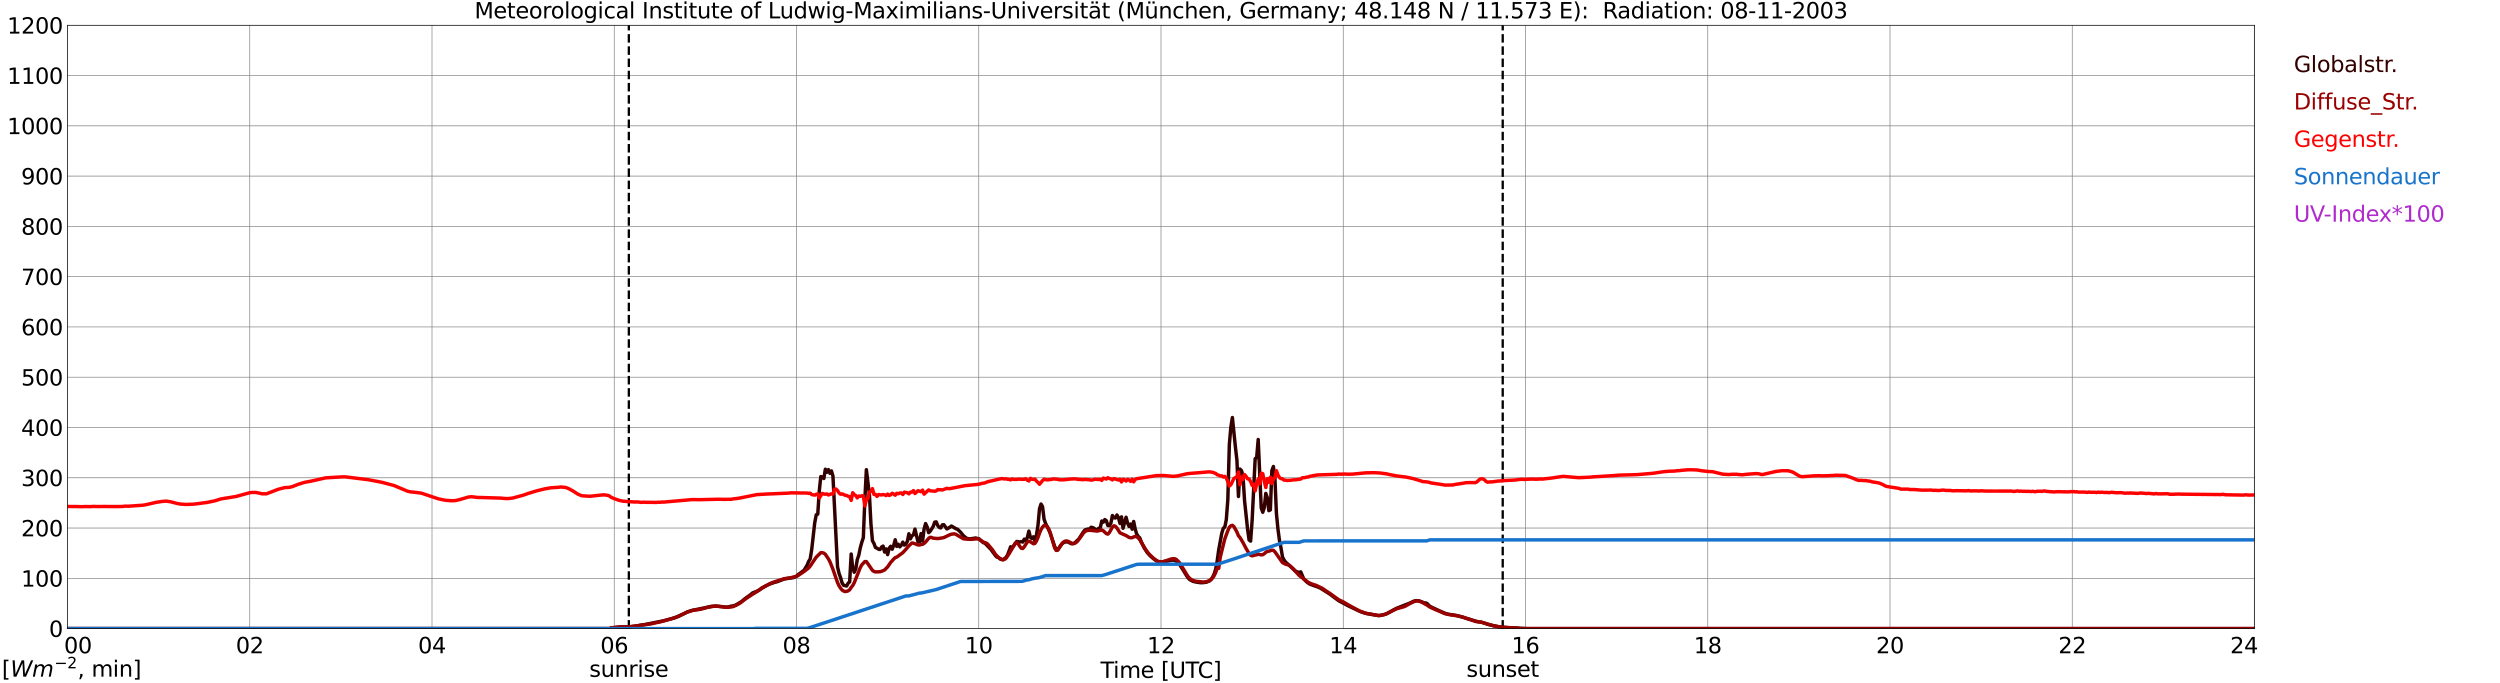 <?xml version="1.0" encoding="utf-8" standalone="no"?>
<!DOCTYPE svg PUBLIC "-//W3C//DTD SVG 1.1//EN"
  "http://www.w3.org/Graphics/SVG/1.1/DTD/svg11.dtd">
<svg xmlns:xlink="http://www.w3.org/1999/xlink" width="1085.4pt" height="296.64pt" viewBox="0 0 1085.4 296.64" xmlns="http://www.w3.org/2000/svg" version="1.1">
 <defs>
  <style type="text/css">*{stroke-linejoin: round; stroke-linecap: butt}</style>
 </defs>
 <g id="figure_1">
  <g id="patch_1">
   <path d="M 0 296.64 
L 1085.4 296.64 
L 1085.4 0 
L 0 0 
z
" style="fill: #ffffff"/>
  </g>
  <g id="axes_1">
   <g id="patch_2">
    <path d="M 29.306 272.909 
L 978.814 272.909 
L 978.814 10.976 
L 29.306 10.976 
z
" style="fill: #ffffff"/>
   </g>
   <g id="patch_3">
    <path d="M 978.814 272.909 
L 978.814 272.909 
L 978.814 10.976 
L 978.814 10.976 
z
" clip-path="url(#p68b2bcb539)" style="fill: #d3d3d3; opacity: 0.25; stroke: #d3d3d3; stroke-linejoin: miter"/>
   </g>
   <g id="matplotlib.axis_1">
    <g id="xtick_1">
     <g id="line2d_1">
      <path d="M 29.306 272.909 
L 29.306 10.976 
" clip-path="url(#p68b2bcb539)" style="fill: none; stroke: #808080; stroke-width: 0.3; stroke-linecap: square"/>
     </g>
     <g id="line2d_2"/>
     <g id="text_1">
      <!--    00 -->
      <g transform="translate(18.733 283.627) scale(0.095 -0.095)">
       <defs>
        <path id="DejaVuSans-20" transform="scale(0.016)"/>
        <path id="DejaVuSans-30" d="M 2034 4250 
Q 1547 4250 1301 3770 
Q 1056 3291 1056 2328 
Q 1056 1369 1301 889 
Q 1547 409 2034 409 
Q 2525 409 2770 889 
Q 3016 1369 3016 2328 
Q 3016 3291 2770 3770 
Q 2525 4250 2034 4250 
z
M 2034 4750 
Q 2819 4750 3233 4129 
Q 3647 3509 3647 2328 
Q 3647 1150 3233 529 
Q 2819 -91 2034 -91 
Q 1250 -91 836 529 
Q 422 1150 422 2328 
Q 422 3509 836 4129 
Q 1250 4750 2034 4750 
z
" transform="scale(0.016)"/>
       </defs>
       <use xlink:href="#DejaVuSans-20"/>
       <use xlink:href="#DejaVuSans-20" transform="translate(31.787 0)"/>
       <use xlink:href="#DejaVuSans-20" transform="translate(63.574 0)"/>
       <use xlink:href="#DejaVuSans-30" transform="translate(95.361 0)"/>
       <use xlink:href="#DejaVuSans-30" transform="translate(158.984 0)"/>
      </g>
     </g>
    </g>
    <g id="xtick_2">
     <g id="line2d_3">
      <path d="M 108.431 272.909 
L 108.431 10.976 
" clip-path="url(#p68b2bcb539)" style="fill: none; stroke: #808080; stroke-width: 0.3; stroke-linecap: square"/>
     </g>
     <g id="line2d_4"/>
     <g id="text_2">
      <!-- 02 -->
      <g transform="translate(102.387 283.627) scale(0.095 -0.095)">
       <defs>
        <path id="DejaVuSans-32" d="M 1228 531 
L 3431 531 
L 3431 0 
L 469 0 
L 469 531 
Q 828 903 1448 1529 
Q 2069 2156 2228 2338 
Q 2531 2678 2651 2914 
Q 2772 3150 2772 3378 
Q 2772 3750 2511 3984 
Q 2250 4219 1831 4219 
Q 1534 4219 1204 4116 
Q 875 4013 500 3803 
L 500 4441 
Q 881 4594 1212 4672 
Q 1544 4750 1819 4750 
Q 2544 4750 2975 4387 
Q 3406 4025 3406 3419 
Q 3406 3131 3298 2873 
Q 3191 2616 2906 2266 
Q 2828 2175 2409 1742 
Q 1991 1309 1228 531 
z
" transform="scale(0.016)"/>
       </defs>
       <use xlink:href="#DejaVuSans-30"/>
       <use xlink:href="#DejaVuSans-32" transform="translate(63.623 0)"/>
      </g>
     </g>
    </g>
    <g id="xtick_3">
     <g id="line2d_5">
      <path d="M 187.557 272.909 
L 187.557 10.976 
" clip-path="url(#p68b2bcb539)" style="fill: none; stroke: #808080; stroke-width: 0.3; stroke-linecap: square"/>
     </g>
     <g id="line2d_6"/>
     <g id="text_3">
      <!-- 04 -->
      <g transform="translate(181.513 283.627) scale(0.095 -0.095)">
       <defs>
        <path id="DejaVuSans-34" d="M 2419 4116 
L 825 1625 
L 2419 1625 
L 2419 4116 
z
M 2253 4666 
L 3047 4666 
L 3047 1625 
L 3713 1625 
L 3713 1100 
L 3047 1100 
L 3047 0 
L 2419 0 
L 2419 1100 
L 313 1100 
L 313 1709 
L 2253 4666 
z
" transform="scale(0.016)"/>
       </defs>
       <use xlink:href="#DejaVuSans-30"/>
       <use xlink:href="#DejaVuSans-34" transform="translate(63.623 0)"/>
      </g>
     </g>
    </g>
    <g id="xtick_4">
     <g id="line2d_7">
      <path d="M 266.683 272.909 
L 266.683 10.976 
" clip-path="url(#p68b2bcb539)" style="fill: none; stroke: #808080; stroke-width: 0.3; stroke-linecap: square"/>
     </g>
     <g id="line2d_8"/>
     <g id="text_4">
      <!-- 06 -->
      <g transform="translate(260.638 283.627) scale(0.095 -0.095)">
       <defs>
        <path id="DejaVuSans-36" d="M 2113 2584 
Q 1688 2584 1439 2293 
Q 1191 2003 1191 1497 
Q 1191 994 1439 701 
Q 1688 409 2113 409 
Q 2538 409 2786 701 
Q 3034 994 3034 1497 
Q 3034 2003 2786 2293 
Q 2538 2584 2113 2584 
z
M 3366 4563 
L 3366 3988 
Q 3128 4100 2886 4159 
Q 2644 4219 2406 4219 
Q 1781 4219 1451 3797 
Q 1122 3375 1075 2522 
Q 1259 2794 1537 2939 
Q 1816 3084 2150 3084 
Q 2853 3084 3261 2657 
Q 3669 2231 3669 1497 
Q 3669 778 3244 343 
Q 2819 -91 2113 -91 
Q 1303 -91 875 529 
Q 447 1150 447 2328 
Q 447 3434 972 4092 
Q 1497 4750 2381 4750 
Q 2619 4750 2861 4703 
Q 3103 4656 3366 4563 
z
" transform="scale(0.016)"/>
       </defs>
       <use xlink:href="#DejaVuSans-30"/>
       <use xlink:href="#DejaVuSans-36" transform="translate(63.623 0)"/>
      </g>
     </g>
    </g>
    <g id="xtick_5">
     <g id="line2d_9">
      <path d="M 345.808 272.909 
L 345.808 10.976 
" clip-path="url(#p68b2bcb539)" style="fill: none; stroke: #808080; stroke-width: 0.3; stroke-linecap: square"/>
     </g>
     <g id="line2d_10"/>
     <g id="text_5">
      <!-- 08 -->
      <g transform="translate(339.764 283.627) scale(0.095 -0.095)">
       <defs>
        <path id="DejaVuSans-38" d="M 2034 2216 
Q 1584 2216 1326 1975 
Q 1069 1734 1069 1313 
Q 1069 891 1326 650 
Q 1584 409 2034 409 
Q 2484 409 2743 651 
Q 3003 894 3003 1313 
Q 3003 1734 2745 1975 
Q 2488 2216 2034 2216 
z
M 1403 2484 
Q 997 2584 770 2862 
Q 544 3141 544 3541 
Q 544 4100 942 4425 
Q 1341 4750 2034 4750 
Q 2731 4750 3128 4425 
Q 3525 4100 3525 3541 
Q 3525 3141 3298 2862 
Q 3072 2584 2669 2484 
Q 3125 2378 3379 2068 
Q 3634 1759 3634 1313 
Q 3634 634 3220 271 
Q 2806 -91 2034 -91 
Q 1263 -91 848 271 
Q 434 634 434 1313 
Q 434 1759 690 2068 
Q 947 2378 1403 2484 
z
M 1172 3481 
Q 1172 3119 1398 2916 
Q 1625 2713 2034 2713 
Q 2441 2713 2670 2916 
Q 2900 3119 2900 3481 
Q 2900 3844 2670 4047 
Q 2441 4250 2034 4250 
Q 1625 4250 1398 4047 
Q 1172 3844 1172 3481 
z
" transform="scale(0.016)"/>
       </defs>
       <use xlink:href="#DejaVuSans-30"/>
       <use xlink:href="#DejaVuSans-38" transform="translate(63.623 0)"/>
      </g>
     </g>
    </g>
    <g id="xtick_6">
     <g id="line2d_11">
      <path d="M 424.934 272.909 
L 424.934 10.976 
" clip-path="url(#p68b2bcb539)" style="fill: none; stroke: #808080; stroke-width: 0.3; stroke-linecap: square"/>
     </g>
     <g id="line2d_12"/>
     <g id="text_6">
      <!-- 10 -->
      <g transform="translate(418.89 283.627) scale(0.095 -0.095)">
       <defs>
        <path id="DejaVuSans-31" d="M 794 531 
L 1825 531 
L 1825 4091 
L 703 3866 
L 703 4441 
L 1819 4666 
L 2450 4666 
L 2450 531 
L 3481 531 
L 3481 0 
L 794 0 
L 794 531 
z
" transform="scale(0.016)"/>
       </defs>
       <use xlink:href="#DejaVuSans-31"/>
       <use xlink:href="#DejaVuSans-30" transform="translate(63.623 0)"/>
      </g>
     </g>
    </g>
    <g id="xtick_7">
     <g id="line2d_13">
      <path d="M 504.06 272.909 
L 504.06 10.976 
" clip-path="url(#p68b2bcb539)" style="fill: none; stroke: #808080; stroke-width: 0.3; stroke-linecap: square"/>
     </g>
     <g id="line2d_14"/>
     <g id="text_7">
      <!-- 12 -->
      <g transform="translate(498.015 283.627) scale(0.095 -0.095)">
       <use xlink:href="#DejaVuSans-31"/>
       <use xlink:href="#DejaVuSans-32" transform="translate(63.623 0)"/>
      </g>
     </g>
    </g>
    <g id="xtick_8">
     <g id="line2d_15">
      <path d="M 583.185 272.909 
L 583.185 10.976 
" clip-path="url(#p68b2bcb539)" style="fill: none; stroke: #808080; stroke-width: 0.3; stroke-linecap: square"/>
     </g>
     <g id="line2d_16"/>
     <g id="text_8">
      <!-- 14 -->
      <g transform="translate(577.141 283.627) scale(0.095 -0.095)">
       <use xlink:href="#DejaVuSans-31"/>
       <use xlink:href="#DejaVuSans-34" transform="translate(63.623 0)"/>
      </g>
     </g>
    </g>
    <g id="xtick_9">
     <g id="line2d_17">
      <path d="M 662.311 272.909 
L 662.311 10.976 
" clip-path="url(#p68b2bcb539)" style="fill: none; stroke: #808080; stroke-width: 0.3; stroke-linecap: square"/>
     </g>
     <g id="line2d_18"/>
     <g id="text_9">
      <!-- 16 -->
      <g transform="translate(656.267 283.627) scale(0.095 -0.095)">
       <use xlink:href="#DejaVuSans-31"/>
       <use xlink:href="#DejaVuSans-36" transform="translate(63.623 0)"/>
      </g>
     </g>
    </g>
    <g id="xtick_10">
     <g id="line2d_19">
      <path d="M 741.437 272.909 
L 741.437 10.976 
" clip-path="url(#p68b2bcb539)" style="fill: none; stroke: #808080; stroke-width: 0.3; stroke-linecap: square"/>
     </g>
     <g id="line2d_20"/>
     <g id="text_10">
      <!-- 18 -->
      <g transform="translate(735.392 283.627) scale(0.095 -0.095)">
       <use xlink:href="#DejaVuSans-31"/>
       <use xlink:href="#DejaVuSans-38" transform="translate(63.623 0)"/>
      </g>
     </g>
    </g>
    <g id="xtick_11">
     <g id="line2d_21">
      <path d="M 820.562 272.909 
L 820.562 10.976 
" clip-path="url(#p68b2bcb539)" style="fill: none; stroke: #808080; stroke-width: 0.3; stroke-linecap: square"/>
     </g>
     <g id="line2d_22"/>
     <g id="text_11">
      <!-- 20 -->
      <g transform="translate(814.518 283.627) scale(0.095 -0.095)">
       <use xlink:href="#DejaVuSans-32"/>
       <use xlink:href="#DejaVuSans-30" transform="translate(63.623 0)"/>
      </g>
     </g>
    </g>
    <g id="xtick_12">
     <g id="line2d_23">
      <path d="M 899.688 272.909 
L 899.688 10.976 
" clip-path="url(#p68b2bcb539)" style="fill: none; stroke: #808080; stroke-width: 0.3; stroke-linecap: square"/>
     </g>
     <g id="line2d_24"/>
     <g id="text_12">
      <!-- 22 -->
      <g transform="translate(893.644 283.627) scale(0.095 -0.095)">
       <use xlink:href="#DejaVuSans-32"/>
       <use xlink:href="#DejaVuSans-32" transform="translate(63.623 0)"/>
      </g>
     </g>
    </g>
    <g id="xtick_13">
     <g id="line2d_25">
      <path d="M 978.814 272.909 
L 978.814 10.976 
" clip-path="url(#p68b2bcb539)" style="fill: none; stroke: #808080; stroke-width: 0.3; stroke-linecap: square"/>
     </g>
     <g id="line2d_26"/>
     <g id="text_13">
      <!-- 24    -->
      <g transform="translate(968.241 283.627) scale(0.095 -0.095)">
       <use xlink:href="#DejaVuSans-32"/>
       <use xlink:href="#DejaVuSans-34" transform="translate(63.623 0)"/>
       <use xlink:href="#DejaVuSans-20" transform="translate(127.246 0)"/>
       <use xlink:href="#DejaVuSans-20" transform="translate(159.033 0)"/>
       <use xlink:href="#DejaVuSans-20" transform="translate(190.82 0)"/>
      </g>
     </g>
    </g>
    <g id="text_14">
     <!-- Time [UTC] -->
     <g transform="translate(477.806 294.322) scale(0.095 -0.095)">
      <defs>
       <path id="DejaVuSans-54" d="M -19 4666 
L 3928 4666 
L 3928 4134 
L 2272 4134 
L 2272 0 
L 1638 0 
L 1638 4134 
L -19 4134 
L -19 4666 
z
" transform="scale(0.016)"/>
       <path id="DejaVuSans-69" d="M 603 3500 
L 1178 3500 
L 1178 0 
L 603 0 
L 603 3500 
z
M 603 4863 
L 1178 4863 
L 1178 4134 
L 603 4134 
L 603 4863 
z
" transform="scale(0.016)"/>
       <path id="DejaVuSans-6d" d="M 3328 2828 
Q 3544 3216 3844 3400 
Q 4144 3584 4550 3584 
Q 5097 3584 5394 3201 
Q 5691 2819 5691 2113 
L 5691 0 
L 5113 0 
L 5113 2094 
Q 5113 2597 4934 2840 
Q 4756 3084 4391 3084 
Q 3944 3084 3684 2787 
Q 3425 2491 3425 1978 
L 3425 0 
L 2847 0 
L 2847 2094 
Q 2847 2600 2669 2842 
Q 2491 3084 2119 3084 
Q 1678 3084 1418 2786 
Q 1159 2488 1159 1978 
L 1159 0 
L 581 0 
L 581 3500 
L 1159 3500 
L 1159 2956 
Q 1356 3278 1631 3431 
Q 1906 3584 2284 3584 
Q 2666 3584 2933 3390 
Q 3200 3197 3328 2828 
z
" transform="scale(0.016)"/>
       <path id="DejaVuSans-65" d="M 3597 1894 
L 3597 1613 
L 953 1613 
Q 991 1019 1311 708 
Q 1631 397 2203 397 
Q 2534 397 2845 478 
Q 3156 559 3463 722 
L 3463 178 
Q 3153 47 2828 -22 
Q 2503 -91 2169 -91 
Q 1331 -91 842 396 
Q 353 884 353 1716 
Q 353 2575 817 3079 
Q 1281 3584 2069 3584 
Q 2775 3584 3186 3129 
Q 3597 2675 3597 1894 
z
M 3022 2063 
Q 3016 2534 2758 2815 
Q 2500 3097 2075 3097 
Q 1594 3097 1305 2825 
Q 1016 2553 972 2059 
L 3022 2063 
z
" transform="scale(0.016)"/>
       <path id="DejaVuSans-5b" d="M 550 4863 
L 1875 4863 
L 1875 4416 
L 1125 4416 
L 1125 -397 
L 1875 -397 
L 1875 -844 
L 550 -844 
L 550 4863 
z
" transform="scale(0.016)"/>
       <path id="DejaVuSans-55" d="M 556 4666 
L 1191 4666 
L 1191 1831 
Q 1191 1081 1462 751 
Q 1734 422 2344 422 
Q 2950 422 3222 751 
Q 3494 1081 3494 1831 
L 3494 4666 
L 4128 4666 
L 4128 1753 
Q 4128 841 3676 375 
Q 3225 -91 2344 -91 
Q 1459 -91 1007 375 
Q 556 841 556 1753 
L 556 4666 
z
" transform="scale(0.016)"/>
       <path id="DejaVuSans-43" d="M 4122 4306 
L 4122 3641 
Q 3803 3938 3442 4084 
Q 3081 4231 2675 4231 
Q 1875 4231 1450 3742 
Q 1025 3253 1025 2328 
Q 1025 1406 1450 917 
Q 1875 428 2675 428 
Q 3081 428 3442 575 
Q 3803 722 4122 1019 
L 4122 359 
Q 3791 134 3420 21 
Q 3050 -91 2638 -91 
Q 1578 -91 968 557 
Q 359 1206 359 2328 
Q 359 3453 968 4101 
Q 1578 4750 2638 4750 
Q 3056 4750 3426 4639 
Q 3797 4528 4122 4306 
z
" transform="scale(0.016)"/>
       <path id="DejaVuSans-5d" d="M 1947 4863 
L 1947 -844 
L 622 -844 
L 622 -397 
L 1369 -397 
L 1369 4416 
L 622 4416 
L 622 4863 
L 1947 4863 
z
" transform="scale(0.016)"/>
      </defs>
      <use xlink:href="#DejaVuSans-54"/>
      <use xlink:href="#DejaVuSans-69" transform="translate(57.959 0)"/>
      <use xlink:href="#DejaVuSans-6d" transform="translate(85.742 0)"/>
      <use xlink:href="#DejaVuSans-65" transform="translate(183.154 0)"/>
      <use xlink:href="#DejaVuSans-20" transform="translate(244.678 0)"/>
      <use xlink:href="#DejaVuSans-5b" transform="translate(276.465 0)"/>
      <use xlink:href="#DejaVuSans-55" transform="translate(315.479 0)"/>
      <use xlink:href="#DejaVuSans-54" transform="translate(388.672 0)"/>
      <use xlink:href="#DejaVuSans-43" transform="translate(443.881 0)"/>
      <use xlink:href="#DejaVuSans-5d" transform="translate(513.705 0)"/>
     </g>
    </g>
   </g>
   <g id="matplotlib.axis_2">
    <g id="ytick_1">
     <g id="line2d_27">
      <path d="M 29.306 272.909 
L 978.814 272.909 
" clip-path="url(#p68b2bcb539)" style="fill: none; stroke: #808080; stroke-width: 0.3; stroke-linecap: square"/>
     </g>
     <g id="line2d_28"/>
     <g id="text_15">
      <!-- 0 -->
      <g transform="translate(21.261 276.518) scale(0.095 -0.095)">
       <use xlink:href="#DejaVuSans-30"/>
      </g>
     </g>
    </g>
    <g id="ytick_2">
     <g id="line2d_29">
      <path d="M 29.306 251.081 
L 978.814 251.081 
" clip-path="url(#p68b2bcb539)" style="fill: none; stroke: #808080; stroke-width: 0.3; stroke-linecap: square"/>
     </g>
     <g id="line2d_30"/>
     <g id="text_16">
      <!-- 100 -->
      <g transform="translate(9.173 254.69) scale(0.095 -0.095)">
       <use xlink:href="#DejaVuSans-31"/>
       <use xlink:href="#DejaVuSans-30" transform="translate(63.623 0)"/>
       <use xlink:href="#DejaVuSans-30" transform="translate(127.246 0)"/>
      </g>
     </g>
    </g>
    <g id="ytick_3">
     <g id="line2d_31">
      <path d="M 29.306 229.253 
L 978.814 229.253 
" clip-path="url(#p68b2bcb539)" style="fill: none; stroke: #808080; stroke-width: 0.3; stroke-linecap: square"/>
     </g>
     <g id="line2d_32"/>
     <g id="text_17">
      <!-- 200 -->
      <g transform="translate(9.173 232.863) scale(0.095 -0.095)">
       <use xlink:href="#DejaVuSans-32"/>
       <use xlink:href="#DejaVuSans-30" transform="translate(63.623 0)"/>
       <use xlink:href="#DejaVuSans-30" transform="translate(127.246 0)"/>
      </g>
     </g>
    </g>
    <g id="ytick_4">
     <g id="line2d_33">
      <path d="M 29.306 207.426 
L 978.814 207.426 
" clip-path="url(#p68b2bcb539)" style="fill: none; stroke: #808080; stroke-width: 0.3; stroke-linecap: square"/>
     </g>
     <g id="line2d_34"/>
     <g id="text_18">
      <!-- 300 -->
      <g transform="translate(9.173 211.035) scale(0.095 -0.095)">
       <defs>
        <path id="DejaVuSans-33" d="M 2597 2516 
Q 3050 2419 3304 2112 
Q 3559 1806 3559 1356 
Q 3559 666 3084 287 
Q 2609 -91 1734 -91 
Q 1441 -91 1130 -33 
Q 819 25 488 141 
L 488 750 
Q 750 597 1062 519 
Q 1375 441 1716 441 
Q 2309 441 2620 675 
Q 2931 909 2931 1356 
Q 2931 1769 2642 2001 
Q 2353 2234 1838 2234 
L 1294 2234 
L 1294 2753 
L 1863 2753 
Q 2328 2753 2575 2939 
Q 2822 3125 2822 3475 
Q 2822 3834 2567 4026 
Q 2313 4219 1838 4219 
Q 1578 4219 1281 4162 
Q 984 4106 628 3988 
L 628 4550 
Q 988 4650 1302 4700 
Q 1616 4750 1894 4750 
Q 2613 4750 3031 4423 
Q 3450 4097 3450 3541 
Q 3450 3153 3228 2886 
Q 3006 2619 2597 2516 
z
" transform="scale(0.016)"/>
       </defs>
       <use xlink:href="#DejaVuSans-33"/>
       <use xlink:href="#DejaVuSans-30" transform="translate(63.623 0)"/>
       <use xlink:href="#DejaVuSans-30" transform="translate(127.246 0)"/>
      </g>
     </g>
    </g>
    <g id="ytick_5">
     <g id="line2d_35">
      <path d="M 29.306 185.598 
L 978.814 185.598 
" clip-path="url(#p68b2bcb539)" style="fill: none; stroke: #808080; stroke-width: 0.3; stroke-linecap: square"/>
     </g>
     <g id="line2d_36"/>
     <g id="text_19">
      <!-- 400 -->
      <g transform="translate(9.173 189.207) scale(0.095 -0.095)">
       <use xlink:href="#DejaVuSans-34"/>
       <use xlink:href="#DejaVuSans-30" transform="translate(63.623 0)"/>
       <use xlink:href="#DejaVuSans-30" transform="translate(127.246 0)"/>
      </g>
     </g>
    </g>
    <g id="ytick_6">
     <g id="line2d_37">
      <path d="M 29.306 163.77 
L 978.814 163.77 
" clip-path="url(#p68b2bcb539)" style="fill: none; stroke: #808080; stroke-width: 0.3; stroke-linecap: square"/>
     </g>
     <g id="line2d_38"/>
     <g id="text_20">
      <!-- 500 -->
      <g transform="translate(9.173 167.379) scale(0.095 -0.095)">
       <defs>
        <path id="DejaVuSans-35" d="M 691 4666 
L 3169 4666 
L 3169 4134 
L 1269 4134 
L 1269 2991 
Q 1406 3038 1543 3061 
Q 1681 3084 1819 3084 
Q 2600 3084 3056 2656 
Q 3513 2228 3513 1497 
Q 3513 744 3044 326 
Q 2575 -91 1722 -91 
Q 1428 -91 1123 -41 
Q 819 9 494 109 
L 494 744 
Q 775 591 1075 516 
Q 1375 441 1709 441 
Q 2250 441 2565 725 
Q 2881 1009 2881 1497 
Q 2881 1984 2565 2268 
Q 2250 2553 1709 2553 
Q 1456 2553 1204 2497 
Q 953 2441 691 2322 
L 691 4666 
z
" transform="scale(0.016)"/>
       </defs>
       <use xlink:href="#DejaVuSans-35"/>
       <use xlink:href="#DejaVuSans-30" transform="translate(63.623 0)"/>
       <use xlink:href="#DejaVuSans-30" transform="translate(127.246 0)"/>
      </g>
     </g>
    </g>
    <g id="ytick_7">
     <g id="line2d_39">
      <path d="M 29.306 141.942 
L 978.814 141.942 
" clip-path="url(#p68b2bcb539)" style="fill: none; stroke: #808080; stroke-width: 0.3; stroke-linecap: square"/>
     </g>
     <g id="line2d_40"/>
     <g id="text_21">
      <!-- 600 -->
      <g transform="translate(9.173 145.551) scale(0.095 -0.095)">
       <use xlink:href="#DejaVuSans-36"/>
       <use xlink:href="#DejaVuSans-30" transform="translate(63.623 0)"/>
       <use xlink:href="#DejaVuSans-30" transform="translate(127.246 0)"/>
      </g>
     </g>
    </g>
    <g id="ytick_8">
     <g id="line2d_41">
      <path d="M 29.306 120.114 
L 978.814 120.114 
" clip-path="url(#p68b2bcb539)" style="fill: none; stroke: #808080; stroke-width: 0.3; stroke-linecap: square"/>
     </g>
     <g id="line2d_42"/>
     <g id="text_22">
      <!-- 700 -->
      <g transform="translate(9.173 123.724) scale(0.095 -0.095)">
       <defs>
        <path id="DejaVuSans-37" d="M 525 4666 
L 3525 4666 
L 3525 4397 
L 1831 0 
L 1172 0 
L 2766 4134 
L 525 4134 
L 525 4666 
z
" transform="scale(0.016)"/>
       </defs>
       <use xlink:href="#DejaVuSans-37"/>
       <use xlink:href="#DejaVuSans-30" transform="translate(63.623 0)"/>
       <use xlink:href="#DejaVuSans-30" transform="translate(127.246 0)"/>
      </g>
     </g>
    </g>
    <g id="ytick_9">
     <g id="line2d_43">
      <path d="M 29.306 98.287 
L 978.814 98.287 
" clip-path="url(#p68b2bcb539)" style="fill: none; stroke: #808080; stroke-width: 0.3; stroke-linecap: square"/>
     </g>
     <g id="line2d_44"/>
     <g id="text_23">
      <!-- 800 -->
      <g transform="translate(9.173 101.896) scale(0.095 -0.095)">
       <use xlink:href="#DejaVuSans-38"/>
       <use xlink:href="#DejaVuSans-30" transform="translate(63.623 0)"/>
       <use xlink:href="#DejaVuSans-30" transform="translate(127.246 0)"/>
      </g>
     </g>
    </g>
    <g id="ytick_10">
     <g id="line2d_45">
      <path d="M 29.306 76.459 
L 978.814 76.459 
" clip-path="url(#p68b2bcb539)" style="fill: none; stroke: #808080; stroke-width: 0.3; stroke-linecap: square"/>
     </g>
     <g id="line2d_46"/>
     <g id="text_24">
      <!-- 900 -->
      <g transform="translate(9.173 80.068) scale(0.095 -0.095)">
       <defs>
        <path id="DejaVuSans-39" d="M 703 97 
L 703 672 
Q 941 559 1184 500 
Q 1428 441 1663 441 
Q 2288 441 2617 861 
Q 2947 1281 2994 2138 
Q 2813 1869 2534 1725 
Q 2256 1581 1919 1581 
Q 1219 1581 811 2004 
Q 403 2428 403 3163 
Q 403 3881 828 4315 
Q 1253 4750 1959 4750 
Q 2769 4750 3195 4129 
Q 3622 3509 3622 2328 
Q 3622 1225 3098 567 
Q 2575 -91 1691 -91 
Q 1453 -91 1209 -44 
Q 966 3 703 97 
z
M 1959 2075 
Q 2384 2075 2632 2365 
Q 2881 2656 2881 3163 
Q 2881 3666 2632 3958 
Q 2384 4250 1959 4250 
Q 1534 4250 1286 3958 
Q 1038 3666 1038 3163 
Q 1038 2656 1286 2365 
Q 1534 2075 1959 2075 
z
" transform="scale(0.016)"/>
       </defs>
       <use xlink:href="#DejaVuSans-39"/>
       <use xlink:href="#DejaVuSans-30" transform="translate(63.623 0)"/>
       <use xlink:href="#DejaVuSans-30" transform="translate(127.246 0)"/>
      </g>
     </g>
    </g>
    <g id="ytick_11">
     <g id="line2d_47">
      <path d="M 29.306 54.631 
L 978.814 54.631 
" clip-path="url(#p68b2bcb539)" style="fill: none; stroke: #808080; stroke-width: 0.3; stroke-linecap: square"/>
     </g>
     <g id="line2d_48"/>
     <g id="text_25">
      <!-- 1000 -->
      <g transform="translate(3.128 58.24) scale(0.095 -0.095)">
       <use xlink:href="#DejaVuSans-31"/>
       <use xlink:href="#DejaVuSans-30" transform="translate(63.623 0)"/>
       <use xlink:href="#DejaVuSans-30" transform="translate(127.246 0)"/>
       <use xlink:href="#DejaVuSans-30" transform="translate(190.869 0)"/>
      </g>
     </g>
    </g>
    <g id="ytick_12">
     <g id="line2d_49">
      <path d="M 29.306 32.803 
L 978.814 32.803 
" clip-path="url(#p68b2bcb539)" style="fill: none; stroke: #808080; stroke-width: 0.3; stroke-linecap: square"/>
     </g>
     <g id="line2d_50"/>
     <g id="text_26">
      <!-- 1100 -->
      <g transform="translate(3.128 36.413) scale(0.095 -0.095)">
       <use xlink:href="#DejaVuSans-31"/>
       <use xlink:href="#DejaVuSans-31" transform="translate(63.623 0)"/>
       <use xlink:href="#DejaVuSans-30" transform="translate(127.246 0)"/>
       <use xlink:href="#DejaVuSans-30" transform="translate(190.869 0)"/>
      </g>
     </g>
    </g>
    <g id="ytick_13">
     <g id="line2d_51">
      <path d="M 29.306 10.976 
L 978.814 10.976 
" clip-path="url(#p68b2bcb539)" style="fill: none; stroke: #808080; stroke-width: 0.3; stroke-linecap: square"/>
     </g>
     <g id="line2d_52"/>
     <g id="text_27">
      <!-- 1200 -->
      <g transform="translate(3.128 14.585) scale(0.095 -0.095)">
       <use xlink:href="#DejaVuSans-31"/>
       <use xlink:href="#DejaVuSans-32" transform="translate(63.623 0)"/>
       <use xlink:href="#DejaVuSans-30" transform="translate(127.246 0)"/>
       <use xlink:href="#DejaVuSans-30" transform="translate(190.869 0)"/>
      </g>
     </g>
    </g>
   </g>
   <g id="line2d_53">
    <path d="M 273.013 272.909 
L 273.013 10.976 
" clip-path="url(#p68b2bcb539)" style="fill: none; stroke-dasharray: 3.7,1.6; stroke-dashoffset: 0; stroke: #000000"/>
   </g>
   <g id="line2d_54">
    <path d="M 652.42 272.909 
L 652.42 10.976 
" clip-path="url(#p68b2bcb539)" style="fill: none; stroke-dasharray: 3.7,1.6; stroke-dashoffset: 0; stroke: #000000"/>
   </g>
   <g id="line2d_55">
    <path d="M 29.306 272.909 
L 264.705 272.909 
L 265.364 272.603 
L 267.342 272.4 
L 269.32 272.195 
L 273.277 272.154 
L 277.233 271.621 
L 278.552 271.335 
L 279.87 271.171 
L 288.442 269.451 
L 291.739 268.55 
L 293.717 267.895 
L 297.014 266.38 
L 298.333 265.723 
L 300.311 265.027 
L 306.246 263.839 
L 308.883 263.226 
L 310.861 263.143 
L 313.499 263.39 
L 314.818 263.553 
L 316.136 263.553 
L 317.455 263.143 
L 318.114 263.104 
L 319.433 262.693 
L 322.071 261.096 
L 323.39 259.95 
L 326.027 258.066 
L 326.686 257.453 
L 328.665 256.673 
L 329.983 255.896 
L 330.643 255.322 
L 331.961 254.667 
L 333.94 253.644 
L 336.577 252.742 
L 337.236 252.62 
L 340.533 251.35 
L 344.49 250.775 
L 345.808 250.162 
L 346.468 249.507 
L 347.787 248.564 
L 349.105 247.541 
L 350.424 245.371 
L 351.083 243.732 
L 351.743 242.708 
L 352.402 238.654 
L 353.721 226.983 
L 354.38 223.502 
L 355.04 223.216 
L 355.699 213.14 
L 356.359 206.917 
L 357.018 207.081 
L 357.677 207.735 
L 358.337 203.721 
L 358.996 205.033 
L 359.655 203.885 
L 360.315 205.483 
L 360.974 204.459 
L 361.634 206.67 
L 363.612 246.067 
L 364.271 248.933 
L 364.93 250.736 
L 365.59 253.07 
L 366.249 254.093 
L 367.568 254.421 
L 368.227 253.192 
L 368.887 252.62 
L 369.546 240.538 
L 370.206 246.517 
L 370.865 248.442 
L 371.524 247.091 
L 372.184 242.996 
L 372.843 241.071 
L 373.502 237.836 
L 374.162 235.42 
L 374.821 233.453 
L 375.481 216.907 
L 376.14 203.927 
L 377.459 214.616 
L 378.118 227.352 
L 378.777 234.765 
L 379.437 235.952 
L 380.096 237.712 
L 380.756 238 
L 381.415 238.449 
L 382.074 238.572 
L 382.734 237.509 
L 383.393 237.098 
L 384.053 239.678 
L 384.712 238.327 
L 385.371 240.785 
L 386.031 238.041 
L 386.69 237.181 
L 387.349 238.449 
L 388.009 236.771 
L 388.668 234.354 
L 389.328 237.22 
L 389.987 236.28 
L 390.646 237.426 
L 391.306 236.729 
L 391.965 235.378 
L 392.624 236.649 
L 393.284 236.28 
L 393.943 235.009 
L 394.603 231.733 
L 395.262 233.944 
L 395.921 232.634 
L 396.581 232.224 
L 397.24 229.727 
L 398.559 235.256 
L 399.218 235.295 
L 399.878 231.652 
L 400.537 234.928 
L 401.196 229.685 
L 401.856 227.311 
L 402.515 228.745 
L 403.175 231.242 
L 403.834 230.668 
L 405.153 228.581 
L 405.812 226.697 
L 406.471 226.573 
L 407.131 228.171 
L 407.79 228.989 
L 408.45 229.194 
L 409.109 227.885 
L 409.768 227.802 
L 411.087 229.644 
L 412.406 228.908 
L 413.065 228.376 
L 415.043 229.563 
L 415.703 229.768 
L 417.022 231.037 
L 418.34 232.676 
L 419.659 233.7 
L 420.978 233.986 
L 423.615 233.575 
L 424.275 233.78 
L 424.934 233.863 
L 426.912 235.625 
L 427.572 235.789 
L 430.209 238.532 
L 432.187 241.235 
L 432.847 241.889 
L 433.506 242.053 
L 434.165 242.669 
L 434.825 242.913 
L 435.484 243.035 
L 436.803 241.972 
L 437.462 240.907 
L 438.781 237.384 
L 439.44 237.875 
L 441.419 235.092 
L 442.737 235.337 
L 443.397 235.131 
L 444.056 235.337 
L 444.716 234.068 
L 445.375 234.682 
L 446.034 233.372 
L 446.694 230.587 
L 447.353 233.248 
L 448.012 233.822 
L 448.672 233.045 
L 449.331 234.887 
L 449.991 232.307 
L 450.65 228.129 
L 451.309 220.922 
L 451.969 218.833 
L 452.628 219.981 
L 453.287 225.385 
L 453.947 227.228 
L 455.266 229.932 
L 455.925 231.447 
L 457.903 237.262 
L 458.563 238.572 
L 459.222 238.735 
L 460.541 236.729 
L 461.2 235.992 
L 461.859 235.542 
L 462.519 235.295 
L 463.178 235.256 
L 463.838 235.42 
L 465.156 236.074 
L 465.816 236.074 
L 466.475 235.869 
L 468.453 233.905 
L 470.431 230.831 
L 471.091 230.054 
L 472.409 229.685 
L 473.069 229.727 
L 473.728 228.908 
L 474.388 229.072 
L 475.047 229.4 
L 475.706 230.013 
L 476.366 229.891 
L 477.025 229.358 
L 477.685 229.194 
L 478.344 226.204 
L 479.003 226.697 
L 479.663 225.591 
L 480.322 226.04 
L 480.981 228.171 
L 481.641 228.251 
L 482.3 227.147 
L 482.96 223.829 
L 483.619 224.772 
L 484.278 224.894 
L 484.938 223.585 
L 485.597 224.772 
L 486.256 227.269 
L 486.916 224.403 
L 487.575 229.358 
L 488.894 224.567 
L 489.553 227.105 
L 490.213 228.581 
L 490.872 227.516 
L 491.532 229.768 
L 492.191 226.409 
L 492.85 229.685 
L 493.51 231.855 
L 494.169 232.881 
L 494.828 233.494 
L 495.488 235.256 
L 496.807 237.958 
L 498.125 239.964 
L 499.444 241.398 
L 500.763 242.544 
L 502.082 243.487 
L 502.741 243.773 
L 504.06 244.059 
L 505.379 243.773 
L 506.038 243.773 
L 508.675 243.199 
L 509.335 243.199 
L 509.994 243.323 
L 510.654 243.568 
L 511.313 244.101 
L 511.972 244.838 
L 513.95 247.951 
L 515.269 250.121 
L 515.929 251.022 
L 516.588 251.677 
L 517.907 252.373 
L 519.226 252.701 
L 521.204 252.989 
L 522.522 252.947 
L 523.841 252.742 
L 525.16 252.168 
L 525.819 251.513 
L 526.479 250.572 
L 527.138 249.219 
L 527.797 247.091 
L 528.457 243.487 
L 529.116 238.735 
L 530.435 231.569 
L 531.094 229.358 
L 531.754 228.825 
L 532.413 225.632 
L 533.073 216.949 
L 533.732 192.952 
L 534.391 185.417 
L 535.051 181.28 
L 536.369 194.139 
L 537.029 199.873 
L 537.688 215.556 
L 538.348 203.641 
L 539.007 204.337 
L 539.666 206.59 
L 540.326 217.276 
L 541.644 229.727 
L 542.304 234.435 
L 542.963 234.928 
L 543.623 225.959 
L 544.941 199.135 
L 545.601 198.644 
L 546.26 190.821 
L 547.579 220.511 
L 548.238 222.397 
L 548.898 220.389 
L 549.557 214.205 
L 550.216 216.089 
L 550.876 221.701 
L 551.535 221.371 
L 552.195 204.295 
L 552.854 202.534 
L 553.513 207.53 
L 554.173 222.969 
L 554.832 229.685 
L 555.491 234.601 
L 556.151 237.875 
L 556.81 241.809 
L 557.47 243.118 
L 558.129 244.02 
L 561.426 246.969 
L 562.085 247.624 
L 562.745 248.115 
L 564.063 248.564 
L 564.723 248.278 
L 566.042 251.35 
L 567.36 252.701 
L 568.679 253.602 
L 570.657 254.34 
L 571.976 254.79 
L 573.295 255.364 
L 577.251 257.861 
L 581.207 260.81 
L 583.845 262.202 
L 585.164 262.94 
L 590.439 265.437 
L 591.757 265.928 
L 593.076 266.339 
L 598.351 267.24 
L 599.67 267.157 
L 601.648 266.625 
L 602.307 266.339 
L 604.945 264.824 
L 606.264 264.127 
L 612.198 261.792 
L 613.517 261.137 
L 614.176 260.893 
L 614.836 260.768 
L 616.154 260.893 
L 617.473 261.342 
L 618.133 261.711 
L 618.792 261.753 
L 619.451 261.916 
L 620.77 263.226 
L 622.089 263.881 
L 625.386 265.396 
L 627.364 266.256 
L 628.683 266.666 
L 630.661 266.952 
L 632.639 267.279 
L 635.276 268.017 
L 637.255 268.672 
L 641.211 269.82 
L 643.189 270.148 
L 644.508 270.556 
L 646.486 271.213 
L 649.123 271.785 
L 650.442 272.073 
L 654.399 272.481 
L 662.97 272.909 
L 978.154 272.909 
L 978.154 272.909 
" clip-path="url(#p68b2bcb539)" style="fill: none; stroke: #330000; stroke-width: 1.5; stroke-linecap: square"/>
   </g>
   <g id="line2d_56">
    <path d="M 29.306 272.909 
L 264.705 272.909 
L 265.364 272.52 
L 266.683 272.479 
L 268.002 272.311 
L 270.639 272.186 
L 271.958 272.228 
L 274.595 271.975 
L 276.573 271.682 
L 282.508 270.883 
L 285.145 270.296 
L 286.464 270.045 
L 289.102 269.29 
L 293.058 268.198 
L 295.036 267.399 
L 298.333 265.762 
L 300.971 264.966 
L 302.289 264.798 
L 304.267 264.503 
L 306.905 263.748 
L 310.202 263.161 
L 310.861 263.119 
L 315.477 263.665 
L 316.796 263.58 
L 318.114 263.412 
L 319.433 262.866 
L 321.411 261.774 
L 322.73 260.727 
L 324.049 259.76 
L 326.686 258.04 
L 328.665 256.822 
L 331.961 254.639 
L 334.599 253.255 
L 335.918 252.709 
L 340.533 251.238 
L 343.171 250.861 
L 345.808 250.19 
L 346.468 249.896 
L 349.105 248.091 
L 351.083 246.58 
L 351.743 245.781 
L 354.38 241.878 
L 356.359 239.947 
L 357.018 239.947 
L 357.677 240.158 
L 358.337 240.66 
L 359.655 242.634 
L 360.315 243.852 
L 361.634 247.167 
L 363.612 252.919 
L 364.271 254.303 
L 364.93 255.353 
L 365.59 256.149 
L 366.249 256.612 
L 366.909 256.822 
L 367.568 256.739 
L 368.227 256.529 
L 368.887 256.067 
L 369.546 255.017 
L 370.206 254.22 
L 370.865 253.043 
L 373.502 246.412 
L 374.162 245.236 
L 375.481 243.81 
L 376.14 243.81 
L 377.459 245.698 
L 378.777 247.63 
L 379.437 248.091 
L 380.096 248.3 
L 382.074 248.217 
L 382.734 248.049 
L 384.053 247.462 
L 385.371 246.117 
L 386.69 244.188 
L 388.009 242.719 
L 388.668 242.088 
L 389.328 241.878 
L 391.965 239.947 
L 393.284 238.521 
L 394.603 236.967 
L 395.921 235.749 
L 396.581 235.834 
L 398.559 236.59 
L 399.218 236.631 
L 399.878 236.422 
L 400.537 236.339 
L 401.196 235.917 
L 401.856 235.33 
L 403.175 233.735 
L 403.834 233.274 
L 404.493 233.357 
L 405.153 233.652 
L 407.131 233.82 
L 408.45 233.652 
L 409.768 233.398 
L 411.087 232.77 
L 412.406 232.139 
L 413.065 231.929 
L 414.384 231.761 
L 415.043 232.014 
L 417.681 233.566 
L 418.34 233.944 
L 420.318 234.112 
L 421.637 234.156 
L 424.275 233.903 
L 424.934 234.029 
L 426.912 235.33 
L 428.231 235.793 
L 428.89 236.295 
L 430.869 238.687 
L 432.187 240.66 
L 433.506 242.047 
L 434.825 242.843 
L 435.484 242.97 
L 436.144 242.843 
L 436.803 242.341 
L 438.122 240.409 
L 440.759 235.876 
L 441.419 235.54 
L 442.078 236.127 
L 442.737 237.177 
L 443.397 238.017 
L 444.056 238.142 
L 444.716 237.345 
L 446.034 235.289 
L 446.694 234.953 
L 447.353 235.204 
L 448.672 236.085 
L 449.331 235.917 
L 449.991 234.867 
L 450.65 233.357 
L 451.309 231.469 
L 451.969 229.956 
L 452.628 228.823 
L 453.287 228.153 
L 453.947 228.11 
L 454.606 228.572 
L 455.266 229.537 
L 455.925 231.133 
L 457.903 237.932 
L 458.563 238.982 
L 459.222 238.814 
L 461.2 235.876 
L 461.859 235.247 
L 462.519 234.911 
L 463.178 234.867 
L 463.838 235.079 
L 465.156 235.793 
L 465.816 235.959 
L 466.475 235.876 
L 467.134 235.581 
L 467.794 234.994 
L 469.113 233.23 
L 470.431 231.342 
L 471.091 230.755 
L 471.75 230.377 
L 473.069 230.209 
L 476.366 230.587 
L 478.344 230.083 
L 479.003 230.46 
L 480.322 231.678 
L 480.981 231.888 
L 481.641 231.216 
L 482.96 228.823 
L 483.619 228.278 
L 484.278 228.487 
L 484.938 229.286 
L 486.256 231.342 
L 488.894 232.519 
L 490.213 233.315 
L 490.872 233.483 
L 491.532 233.442 
L 492.191 233.106 
L 492.85 232.896 
L 493.51 233.064 
L 494.169 233.525 
L 494.828 234.322 
L 497.466 238.687 
L 498.785 240.451 
L 500.763 242.341 
L 502.082 243.347 
L 502.741 243.725 
L 504.06 243.978 
L 504.719 243.935 
L 506.038 243.516 
L 508.016 242.843 
L 508.675 242.634 
L 509.335 242.551 
L 509.994 242.592 
L 510.654 242.843 
L 511.972 244.144 
L 513.95 247.294 
L 515.269 249.518 
L 515.929 250.483 
L 516.588 251.155 
L 517.247 251.659 
L 517.907 251.996 
L 519.226 252.373 
L 522.522 252.709 
L 523.841 252.541 
L 525.16 252.079 
L 525.819 251.618 
L 526.479 250.904 
L 527.138 249.937 
L 527.797 248.595 
L 528.457 246.707 
L 529.116 246.748 
L 529.776 241.961 
L 531.754 233.988 
L 533.073 230.419 
L 533.732 228.908 
L 534.391 228.278 
L 535.051 228.068 
L 535.71 228.614 
L 537.029 231.006 
L 537.688 232.602 
L 538.348 233.357 
L 539.666 235.581 
L 540.985 238.1 
L 542.304 240.368 
L 542.963 241.082 
L 543.623 241.333 
L 544.941 240.955 
L 545.601 240.87 
L 546.26 240.578 
L 547.579 240.914 
L 548.238 240.829 
L 548.898 240.409 
L 549.557 239.779 
L 550.216 239.401 
L 550.876 239.318 
L 552.195 238.855 
L 552.854 238.94 
L 553.513 239.569 
L 556.81 244.271 
L 558.129 244.943 
L 559.448 245.279 
L 560.107 245.698 
L 561.426 246.958 
L 564.063 249.854 
L 568.02 252.875 
L 569.338 253.465 
L 570.657 253.925 
L 571.317 254.093 
L 573.954 255.353 
L 577.91 257.998 
L 581.207 260.391 
L 583.185 261.314 
L 585.823 262.866 
L 589.12 264.671 
L 590.439 265.343 
L 593.076 266.267 
L 598.351 267.231 
L 599.011 267.231 
L 600.989 266.812 
L 601.648 266.603 
L 606.264 264.335 
L 609.561 263.412 
L 610.22 263.119 
L 612.198 261.986 
L 614.176 261.061 
L 615.495 260.851 
L 616.814 261.229 
L 618.133 261.901 
L 619.451 262.656 
L 620.77 263.538 
L 622.748 264.461 
L 627.364 266.435 
L 629.342 266.854 
L 632.639 267.358 
L 635.276 267.945 
L 635.936 268.24 
L 637.914 268.827 
L 639.892 269.541 
L 640.552 269.792 
L 643.189 270.128 
L 648.464 271.724 
L 651.102 272.143 
L 652.42 272.354 
L 658.355 272.647 
L 659.014 272.647 
L 659.674 272.909 
L 978.154 272.909 
L 978.154 272.909 
" clip-path="url(#p68b2bcb539)" style="fill: none; stroke: #990000; stroke-width: 1.5; stroke-linecap: square"/>
   </g>
   <g id="line2d_57">
    <path d="M 29.306 219.896 
L 33.262 219.92 
L 35.24 219.992 
L 37.218 219.918 
L 39.197 219.963 
L 40.515 219.865 
L 42.493 219.922 
L 43.812 219.907 
L 45.131 219.891 
L 46.45 219.902 
L 47.768 219.928 
L 53.043 219.898 
L 54.362 219.739 
L 55.681 219.78 
L 60.956 219.416 
L 62.275 219.309 
L 63.594 219.066 
L 68.209 218.005 
L 68.869 217.951 
L 70.187 217.722 
L 71.506 217.617 
L 72.166 217.562 
L 74.144 217.864 
L 76.781 218.562 
L 78.1 218.82 
L 80.737 219.016 
L 84.034 218.885 
L 85.353 218.739 
L 89.969 218.128 
L 93.266 217.444 
L 95.903 216.617 
L 102.497 215.548 
L 108.431 213.906 
L 109.75 213.797 
L 111.069 213.804 
L 113.047 214.196 
L 113.707 214.382 
L 115.685 214.404 
L 119.641 212.863 
L 120.96 212.374 
L 123.597 211.702 
L 125.575 211.59 
L 126.894 211.276 
L 129.532 210.246 
L 132.169 209.429 
L 134.807 208.945 
L 141.4 207.465 
L 148.654 207.03 
L 149.972 207.037 
L 159.863 208.266 
L 165.798 209.392 
L 171.073 210.791 
L 175.029 212.457 
L 177.007 213.282 
L 178.326 213.561 
L 179.645 213.677 
L 182.941 214.1 
L 190.195 216.536 
L 192.173 216.966 
L 193.492 217.215 
L 196.129 217.405 
L 197.448 217.368 
L 199.426 216.949 
L 203.382 215.788 
L 204.701 215.663 
L 207.339 215.969 
L 209.317 216.006 
L 217.229 216.25 
L 219.207 216.414 
L 220.526 216.464 
L 222.504 216.25 
L 227.12 215.004 
L 229.098 214.312 
L 232.395 213.284 
L 234.373 212.773 
L 236.351 212.28 
L 238.989 211.804 
L 240.967 211.664 
L 242.286 211.577 
L 243.604 211.427 
L 245.583 211.647 
L 246.901 212.136 
L 248.88 213.245 
L 250.858 214.511 
L 252.176 215.083 
L 252.836 215.26 
L 256.133 215.465 
L 262.067 214.823 
L 263.386 214.989 
L 264.045 215.124 
L 264.705 215.39 
L 265.364 215.949 
L 266.683 216.484 
L 268.661 217.196 
L 270.639 217.637 
L 271.298 217.632 
L 272.617 217.783 
L 275.914 217.953 
L 276.573 217.894 
L 278.552 218.128 
L 279.211 218.019 
L 280.53 218.082 
L 285.145 218.125 
L 285.805 218.014 
L 286.464 218.082 
L 287.124 217.986 
L 288.442 217.977 
L 289.761 217.84 
L 298.333 217.095 
L 299.652 216.96 
L 300.971 216.892 
L 303.608 216.949 
L 304.927 216.91 
L 311.521 216.757 
L 314.818 216.794 
L 316.796 216.766 
L 317.455 216.787 
L 318.114 216.626 
L 319.433 216.482 
L 320.752 216.305 
L 328.665 214.736 
L 332.621 214.509 
L 342.512 214.085 
L 343.171 213.974 
L 350.424 214.063 
L 351.083 214.199 
L 351.743 214.111 
L 352.402 214.712 
L 353.721 214.971 
L 354.38 214.6 
L 355.04 214.458 
L 355.699 216.246 
L 357.018 214.221 
L 357.677 214.485 
L 358.337 214.576 
L 358.996 214.441 
L 359.655 214.902 
L 360.974 214.399 
L 361.634 214.52 
L 362.293 212.428 
L 362.952 212.317 
L 363.612 212.959 
L 364.271 214.033 
L 364.93 214.568 
L 365.59 214.402 
L 366.909 215.013 
L 367.568 215.12 
L 368.227 215.463 
L 368.887 215.613 
L 369.546 217.252 
L 370.206 213.921 
L 370.865 214.74 
L 371.524 215.129 
L 372.184 216.159 
L 372.843 215.356 
L 373.502 215.508 
L 374.162 215.231 
L 374.821 215.323 
L 375.481 219.651 
L 376.14 217.001 
L 376.799 216.499 
L 377.459 213.716 
L 378.118 213.282 
L 378.777 212.136 
L 379.437 214.659 
L 380.096 214.646 
L 380.756 215.524 
L 381.415 214.701 
L 382.734 214.902 
L 383.393 214.701 
L 384.053 214.858 
L 384.712 215.148 
L 385.371 214.511 
L 386.031 215.1 
L 386.69 214.825 
L 387.349 214.162 
L 388.009 214.502 
L 388.668 215.002 
L 389.328 214.172 
L 389.987 214.375 
L 390.646 214.05 
L 391.306 214.015 
L 391.965 214.688 
L 392.624 213.664 
L 393.943 213.919 
L 394.603 214.408 
L 395.262 213.677 
L 395.921 213.651 
L 396.581 212.994 
L 397.24 214.258 
L 398.559 213.051 
L 399.878 213.478 
L 400.537 212.789 
L 401.196 214.533 
L 403.175 212.701 
L 403.834 213.085 
L 405.812 213.275 
L 406.471 213.133 
L 407.131 212.553 
L 407.79 212.671 
L 408.45 212.597 
L 409.109 212.738 
L 411.087 212.001 
L 411.746 212.142 
L 412.406 212.142 
L 419 210.85 
L 420.318 210.73 
L 424.275 210.331 
L 424.934 210.257 
L 426.253 209.875 
L 427.572 209.672 
L 428.89 209.122 
L 430.869 208.685 
L 432.187 208.364 
L 434.825 207.779 
L 436.144 207.947 
L 436.803 207.906 
L 437.462 208.074 
L 438.122 208.122 
L 438.781 208.355 
L 439.44 207.912 
L 440.1 208.15 
L 441.419 208.155 
L 442.078 208.021 
L 444.056 208.102 
L 444.716 208.091 
L 445.375 207.845 
L 446.034 208.495 
L 446.694 208.82 
L 447.353 207.681 
L 448.012 208.113 
L 448.672 208.131 
L 449.331 208.013 
L 449.991 208.864 
L 450.65 209.445 
L 451.309 210.252 
L 452.628 208.646 
L 453.287 208.061 
L 454.606 208.36 
L 456.584 208.115 
L 457.244 207.925 
L 459.222 208.089 
L 459.881 208.301 
L 461.859 208.301 
L 464.497 208.015 
L 465.816 207.93 
L 467.134 207.914 
L 467.794 208.113 
L 468.453 208.12 
L 469.772 208.244 
L 471.75 208.161 
L 472.409 208.286 
L 473.069 208.257 
L 473.728 208.469 
L 475.706 208.065 
L 476.366 208.161 
L 477.685 208.131 
L 478.344 208.571 
L 479.003 207.561 
L 480.322 207.993 
L 480.981 207.397 
L 481.641 207.759 
L 482.3 207.923 
L 482.96 208.358 
L 483.619 207.781 
L 485.597 208.414 
L 486.256 208.065 
L 486.916 209.237 
L 487.575 208.087 
L 488.235 208.262 
L 488.894 208.851 
L 489.553 208.126 
L 490.213 208.353 
L 490.872 208.975 
L 491.532 208.035 
L 492.191 209.187 
L 492.85 208.133 
L 493.51 207.832 
L 502.082 206.483 
L 505.379 206.443 
L 509.335 206.819 
L 511.313 206.603 
L 512.632 206.297 
L 513.95 206.011 
L 515.269 205.699 
L 516.588 205.54 
L 521.204 205.177 
L 524.501 204.887 
L 525.16 204.856 
L 526.479 205.053 
L 527.797 205.557 
L 528.457 206.129 
L 529.116 206.297 
L 529.776 206.629 
L 530.435 206.581 
L 531.094 207.105 
L 531.754 206.808 
L 532.413 207.587 
L 533.073 209.06 
L 533.732 211.005 
L 534.391 210.46 
L 535.71 207.753 
L 537.029 206.985 
L 537.688 204.933 
L 538.348 210.466 
L 539.007 207.072 
L 539.666 208.148 
L 540.326 206.035 
L 540.985 206.79 
L 541.644 207.895 
L 542.304 207.947 
L 542.963 209.058 
L 543.623 210.743 
L 544.282 210.141 
L 544.941 213.127 
L 545.601 210.084 
L 546.26 207.93 
L 546.919 210.102 
L 547.579 205.433 
L 548.238 205.655 
L 548.898 208.988 
L 549.557 211.647 
L 550.216 207.803 
L 550.876 209.399 
L 551.535 207.194 
L 552.195 209.938 
L 552.854 207.925 
L 553.513 207.297 
L 554.173 204.367 
L 554.832 206.199 
L 555.491 207.329 
L 556.151 207.818 
L 556.81 207.884 
L 557.47 208.449 
L 558.129 208.46 
L 558.788 208.609 
L 560.766 208.478 
L 561.426 208.307 
L 562.085 208.353 
L 564.723 207.991 
L 565.382 207.445 
L 566.701 207.338 
L 567.36 207.126 
L 568.02 207.085 
L 568.679 206.799 
L 569.998 206.555 
L 571.976 206.203 
L 580.548 205.93 
L 581.207 205.799 
L 581.867 205.876 
L 583.845 205.804 
L 585.164 205.878 
L 587.142 205.847 
L 593.076 205.282 
L 594.395 205.267 
L 596.373 205.217 
L 599.011 205.341 
L 602.307 205.769 
L 602.967 205.976 
L 604.286 206.223 
L 606.264 206.614 
L 608.242 206.86 
L 609.561 207.033 
L 610.22 207.083 
L 611.539 207.353 
L 613.517 207.783 
L 616.814 208.772 
L 617.473 209.041 
L 620.111 209.298 
L 621.429 209.702 
L 626.045 210.366 
L 627.364 210.617 
L 630.661 210.562 
L 631.98 210.287 
L 634.617 209.899 
L 636.595 209.56 
L 638.573 209.517 
L 639.892 209.514 
L 640.552 209.558 
L 641.211 209.22 
L 642.53 207.997 
L 643.189 207.856 
L 643.848 207.912 
L 644.508 208.327 
L 645.167 208.997 
L 645.827 209.351 
L 647.145 209.2 
L 647.805 209.22 
L 650.442 208.842 
L 651.761 208.798 
L 653.08 208.633 
L 654.399 208.585 
L 657.695 208.423 
L 659.674 208.148 
L 660.992 208.065 
L 661.652 208.165 
L 664.949 207.982 
L 666.927 208.063 
L 668.905 207.938 
L 669.564 208.019 
L 671.542 207.786 
L 674.18 207.471 
L 678.136 206.88 
L 678.796 206.821 
L 685.389 207.397 
L 690.005 207.183 
L 691.983 207.009 
L 699.236 206.563 
L 701.215 206.432 
L 703.193 206.271 
L 709.127 206.12 
L 711.105 206.039 
L 717.699 205.478 
L 722.315 204.787 
L 724.952 204.573 
L 726.93 204.533 
L 728.249 204.346 
L 728.909 204.357 
L 730.227 204.18 
L 732.865 203.959 
L 734.184 203.955 
L 736.821 204.042 
L 738.799 204.387 
L 741.437 204.68 
L 742.756 204.765 
L 743.415 204.76 
L 746.712 205.57 
L 748.031 205.884 
L 750.668 206.018 
L 751.987 205.913 
L 753.965 205.908 
L 755.284 206.061 
L 756.602 206.129 
L 757.921 205.957 
L 759.24 205.841 
L 762.537 205.603 
L 763.856 205.749 
L 764.515 205.959 
L 765.174 206.037 
L 768.471 205.269 
L 771.109 204.675 
L 773.746 204.352 
L 775.065 204.387 
L 776.384 204.374 
L 778.362 204.966 
L 781 206.557 
L 781.659 206.832 
L 782.318 206.954 
L 783.637 206.884 
L 787.593 206.581 
L 788.912 206.555 
L 789.572 206.52 
L 790.89 206.59 
L 793.528 206.541 
L 794.847 206.448 
L 796.165 206.426 
L 796.825 206.319 
L 800.781 206.402 
L 801.44 206.502 
L 804.737 207.711 
L 806.056 208.296 
L 806.715 208.51 
L 807.375 208.593 
L 808.034 208.541 
L 808.694 208.628 
L 810.012 208.668 
L 811.331 208.86 
L 811.99 208.94 
L 812.65 209.167 
L 814.628 209.482 
L 815.947 209.737 
L 817.265 210.283 
L 818.584 211.01 
L 819.244 211.215 
L 823.859 211.937 
L 824.519 212.044 
L 825.178 212.352 
L 828.475 212.372 
L 829.134 212.529 
L 831.112 212.535 
L 834.409 212.81 
L 838.366 212.771 
L 839.684 212.917 
L 840.344 212.852 
L 841.663 212.974 
L 842.981 212.824 
L 843.641 212.754 
L 844.959 212.952 
L 846.938 212.946 
L 847.597 213.099 
L 849.575 213.022 
L 853.531 213.114 
L 854.85 212.994 
L 855.51 213.149 
L 857.488 213.099 
L 858.806 213.14 
L 859.466 213.173 
L 860.125 213.083 
L 862.103 213.201 
L 864.741 213.21 
L 866.06 213.219 
L 873.313 213.188 
L 873.972 213.343 
L 874.632 213.352 
L 875.95 213.112 
L 876.61 213.312 
L 877.269 213.212 
L 878.588 213.33 
L 879.247 213.278 
L 879.907 213.347 
L 880.566 213.291 
L 881.885 213.422 
L 882.544 213.282 
L 883.204 213.446 
L 883.863 213.461 
L 884.522 213.26 
L 885.182 213.319 
L 885.841 213.247 
L 886.5 213.356 
L 887.16 213.171 
L 887.819 213.157 
L 888.479 213.332 
L 891.775 213.577 
L 893.094 213.47 
L 898.369 213.563 
L 899.029 213.411 
L 899.688 213.502 
L 900.347 213.424 
L 901.007 213.566 
L 901.666 213.496 
L 902.326 213.649 
L 904.963 213.646 
L 906.282 213.786 
L 906.941 213.605 
L 907.601 213.738 
L 909.579 213.723 
L 910.238 213.865 
L 910.898 213.638 
L 911.557 213.808 
L 912.216 213.692 
L 914.194 213.834 
L 914.854 213.769 
L 915.513 213.915 
L 916.832 213.723 
L 918.81 213.943 
L 920.788 213.873 
L 922.766 214.153 
L 923.426 214.039 
L 924.085 214.118 
L 924.745 214.015 
L 928.041 214.216 
L 929.36 214.039 
L 931.338 214.21 
L 931.998 214.286 
L 932.657 214.17 
L 935.295 214.448 
L 935.954 214.255 
L 936.613 214.393 
L 937.932 214.428 
L 941.229 214.36 
L 941.888 214.578 
L 943.207 214.594 
L 945.845 214.489 
L 947.163 214.548 
L 964.307 214.731 
L 964.967 214.596 
L 966.285 214.816 
L 974.198 214.952 
L 974.857 214.812 
L 976.176 214.95 
L 978.154 214.895 
L 978.154 214.895 
" clip-path="url(#p68b2bcb539)" style="fill: none; stroke: #ff0000; stroke-width: 1.5; stroke-linecap: square"/>
   </g>
   <g id="line2d_58">
    <path d="M 29.306 272.909 
L 327.346 272.902 
L 328.005 272.787 
L 350.424 272.787 
L 351.743 272.444 
L 393.284 258.736 
L 394.603 258.716 
L 399.218 257.49 
L 399.878 257.49 
L 406.471 255.949 
L 417.022 252.458 
L 443.397 252.406 
L 444.056 252.332 
L 446.034 251.753 
L 446.694 251.729 
L 448.012 251.306 
L 449.331 251.055 
L 451.309 250.754 
L 453.947 249.896 
L 478.344 249.896 
L 479.663 249.542 
L 493.51 245.037 
L 494.828 244.956 
L 528.457 244.956 
L 529.776 244.603 
L 557.47 235.455 
L 564.063 235.455 
L 566.042 234.837 
L 619.451 234.817 
L 620.77 234.392 
L 978.154 234.392 
L 978.154 234.392 
" clip-path="url(#p68b2bcb539)" style="fill: none; stroke: #1773cc; stroke-width: 1.5; stroke-linecap: square"/>
   </g>
   <g id="line2d_59">
    <path d="M 0 0 
" clip-path="url(#p68b2bcb539)" style="fill: none; stroke: #b02bcc; stroke-width: 1.5; stroke-linecap: square"/>
   </g>
   <g id="patch_4">
    <path d="M 29.306 272.909 
L 29.306 10.976 
" style="fill: none; stroke: #000000; stroke-width: 0.3; stroke-linejoin: miter; stroke-linecap: square"/>
   </g>
   <g id="patch_5">
    <path d="M 978.814 272.909 
L 978.814 10.976 
" style="fill: none; stroke: #000000; stroke-width: 0.3; stroke-linejoin: miter; stroke-linecap: square"/>
   </g>
   <g id="patch_6">
    <path d="M 29.306 272.909 
L 978.814 272.909 
" style="fill: none; stroke: #000000; stroke-width: 0.3; stroke-linejoin: miter; stroke-linecap: square"/>
   </g>
   <g id="patch_7">
    <path d="M 29.306 10.976 
L 978.814 10.976 
" style="fill: none; stroke: #000000; stroke-width: 0.3; stroke-linejoin: miter; stroke-linecap: square"/>
   </g>
   <g id="text_28">
    <!-- sunrise -->
    <g transform="translate(255.848 293.863) scale(0.095 -0.095)">
     <defs>
      <path id="DejaVuSans-73" d="M 2834 3397 
L 2834 2853 
Q 2591 2978 2328 3040 
Q 2066 3103 1784 3103 
Q 1356 3103 1142 2972 
Q 928 2841 928 2578 
Q 928 2378 1081 2264 
Q 1234 2150 1697 2047 
L 1894 2003 
Q 2506 1872 2764 1633 
Q 3022 1394 3022 966 
Q 3022 478 2636 193 
Q 2250 -91 1575 -91 
Q 1294 -91 989 -36 
Q 684 19 347 128 
L 347 722 
Q 666 556 975 473 
Q 1284 391 1588 391 
Q 1994 391 2212 530 
Q 2431 669 2431 922 
Q 2431 1156 2273 1281 
Q 2116 1406 1581 1522 
L 1381 1569 
Q 847 1681 609 1914 
Q 372 2147 372 2553 
Q 372 3047 722 3315 
Q 1072 3584 1716 3584 
Q 2034 3584 2315 3537 
Q 2597 3491 2834 3397 
z
" transform="scale(0.016)"/>
      <path id="DejaVuSans-75" d="M 544 1381 
L 544 3500 
L 1119 3500 
L 1119 1403 
Q 1119 906 1312 657 
Q 1506 409 1894 409 
Q 2359 409 2629 706 
Q 2900 1003 2900 1516 
L 2900 3500 
L 3475 3500 
L 3475 0 
L 2900 0 
L 2900 538 
Q 2691 219 2414 64 
Q 2138 -91 1772 -91 
Q 1169 -91 856 284 
Q 544 659 544 1381 
z
M 1991 3584 
L 1991 3584 
z
" transform="scale(0.016)"/>
      <path id="DejaVuSans-6e" d="M 3513 2113 
L 3513 0 
L 2938 0 
L 2938 2094 
Q 2938 2591 2744 2837 
Q 2550 3084 2163 3084 
Q 1697 3084 1428 2787 
Q 1159 2491 1159 1978 
L 1159 0 
L 581 0 
L 581 3500 
L 1159 3500 
L 1159 2956 
Q 1366 3272 1645 3428 
Q 1925 3584 2291 3584 
Q 2894 3584 3203 3211 
Q 3513 2838 3513 2113 
z
" transform="scale(0.016)"/>
      <path id="DejaVuSans-72" d="M 2631 2963 
Q 2534 3019 2420 3045 
Q 2306 3072 2169 3072 
Q 1681 3072 1420 2755 
Q 1159 2438 1159 1844 
L 1159 0 
L 581 0 
L 581 3500 
L 1159 3500 
L 1159 2956 
Q 1341 3275 1631 3429 
Q 1922 3584 2338 3584 
Q 2397 3584 2469 3576 
Q 2541 3569 2628 3553 
L 2631 2963 
z
" transform="scale(0.016)"/>
     </defs>
     <use xlink:href="#DejaVuSans-73"/>
     <use xlink:href="#DejaVuSans-75" transform="translate(52.1 0)"/>
     <use xlink:href="#DejaVuSans-6e" transform="translate(115.479 0)"/>
     <use xlink:href="#DejaVuSans-72" transform="translate(178.857 0)"/>
     <use xlink:href="#DejaVuSans-69" transform="translate(219.971 0)"/>
     <use xlink:href="#DejaVuSans-73" transform="translate(247.754 0)"/>
     <use xlink:href="#DejaVuSans-65" transform="translate(299.854 0)"/>
    </g>
   </g>
   <g id="text_29">
    <!-- sunset -->
    <g transform="translate(636.666 293.863) scale(0.095 -0.095)">
     <defs>
      <path id="DejaVuSans-74" d="M 1172 4494 
L 1172 3500 
L 2356 3500 
L 2356 3053 
L 1172 3053 
L 1172 1153 
Q 1172 725 1289 603 
Q 1406 481 1766 481 
L 2356 481 
L 2356 0 
L 1766 0 
Q 1100 0 847 248 
Q 594 497 594 1153 
L 594 3053 
L 172 3053 
L 172 3500 
L 594 3500 
L 594 4494 
L 1172 4494 
z
" transform="scale(0.016)"/>
     </defs>
     <use xlink:href="#DejaVuSans-73"/>
     <use xlink:href="#DejaVuSans-75" transform="translate(52.1 0)"/>
     <use xlink:href="#DejaVuSans-6e" transform="translate(115.479 0)"/>
     <use xlink:href="#DejaVuSans-73" transform="translate(178.857 0)"/>
     <use xlink:href="#DejaVuSans-65" transform="translate(230.957 0)"/>
     <use xlink:href="#DejaVuSans-74" transform="translate(292.48 0)"/>
    </g>
   </g>
   <g id="text_30">
    <!-- [$Wm^{-2}$, min] -->
    <g transform="translate(0.821 293.863) scale(0.095 -0.095)">
     <defs>
      <path id="DejaVuSans-Oblique-57" d="M 616 4666 
L 1228 4666 
L 1453 697 
L 3213 4666 
L 3916 4666 
L 4147 697 
L 5888 4666 
L 6528 4666 
L 4453 0 
L 3659 0 
L 3444 3891 
L 1697 0 
L 903 0 
L 616 4666 
z
" transform="scale(0.016)"/>
      <path id="DejaVuSans-Oblique-6d" d="M 5747 2113 
L 5338 0 
L 4763 0 
L 5166 2094 
Q 5191 2228 5203 2325 
Q 5216 2422 5216 2491 
Q 5216 2772 5059 2928 
Q 4903 3084 4622 3084 
Q 4203 3084 3875 2770 
Q 3547 2456 3450 1953 
L 3066 0 
L 2491 0 
L 2900 2094 
Q 2925 2209 2937 2307 
Q 2950 2406 2950 2484 
Q 2950 2769 2794 2926 
Q 2638 3084 2363 3084 
Q 1938 3084 1609 2770 
Q 1281 2456 1184 1953 
L 800 0 
L 225 0 
L 909 3500 
L 1484 3500 
L 1375 2956 
Q 1609 3263 1923 3423 
Q 2238 3584 2597 3584 
Q 2978 3584 3223 3384 
Q 3469 3184 3519 2828 
Q 3781 3197 4126 3390 
Q 4472 3584 4856 3584 
Q 5306 3584 5551 3325 
Q 5797 3066 5797 2591 
Q 5797 2488 5784 2364 
Q 5772 2241 5747 2113 
z
" transform="scale(0.016)"/>
      <path id="DejaVuSans-2212" d="M 678 2272 
L 4684 2272 
L 4684 1741 
L 678 1741 
L 678 2272 
z
" transform="scale(0.016)"/>
      <path id="DejaVuSans-2c" d="M 750 794 
L 1409 794 
L 1409 256 
L 897 -744 
L 494 -744 
L 750 256 
L 750 794 
z
" transform="scale(0.016)"/>
     </defs>
     <use xlink:href="#DejaVuSans-5b" transform="translate(0 0.766)"/>
     <use xlink:href="#DejaVuSans-Oblique-57" transform="translate(39.014 0.766)"/>
     <use xlink:href="#DejaVuSans-Oblique-6d" transform="translate(137.891 0.766)"/>
     <use xlink:href="#DejaVuSans-2212" transform="translate(239.953 39.047) scale(0.7)"/>
     <use xlink:href="#DejaVuSans-32" transform="translate(298.605 39.047) scale(0.7)"/>
     <use xlink:href="#DejaVuSans-2c" transform="translate(345.875 0.766)"/>
     <use xlink:href="#DejaVuSans-20" transform="translate(377.663 0.766)"/>
     <use xlink:href="#DejaVuSans-6d" transform="translate(409.45 0.766)"/>
     <use xlink:href="#DejaVuSans-69" transform="translate(506.862 0.766)"/>
     <use xlink:href="#DejaVuSans-6e" transform="translate(534.645 0.766)"/>
     <use xlink:href="#DejaVuSans-5d" transform="translate(598.024 0.766)"/>
    </g>
   </g>
   <g id="text_31">
    <!-- Globalstr. -->
    <g style="fill: #330000" transform="translate(995.905 31.291) scale(0.095 -0.095)">
     <defs>
      <path id="DejaVuSans-47" d="M 3809 666 
L 3809 1919 
L 2778 1919 
L 2778 2438 
L 4434 2438 
L 4434 434 
Q 4069 175 3628 42 
Q 3188 -91 2688 -91 
Q 1594 -91 976 548 
Q 359 1188 359 2328 
Q 359 3472 976 4111 
Q 1594 4750 2688 4750 
Q 3144 4750 3555 4637 
Q 3966 4525 4313 4306 
L 4313 3634 
Q 3963 3931 3569 4081 
Q 3175 4231 2741 4231 
Q 1884 4231 1454 3753 
Q 1025 3275 1025 2328 
Q 1025 1384 1454 906 
Q 1884 428 2741 428 
Q 3075 428 3337 486 
Q 3600 544 3809 666 
z
" transform="scale(0.016)"/>
      <path id="DejaVuSans-6c" d="M 603 4863 
L 1178 4863 
L 1178 0 
L 603 0 
L 603 4863 
z
" transform="scale(0.016)"/>
      <path id="DejaVuSans-6f" d="M 1959 3097 
Q 1497 3097 1228 2736 
Q 959 2375 959 1747 
Q 959 1119 1226 758 
Q 1494 397 1959 397 
Q 2419 397 2687 759 
Q 2956 1122 2956 1747 
Q 2956 2369 2687 2733 
Q 2419 3097 1959 3097 
z
M 1959 3584 
Q 2709 3584 3137 3096 
Q 3566 2609 3566 1747 
Q 3566 888 3137 398 
Q 2709 -91 1959 -91 
Q 1206 -91 779 398 
Q 353 888 353 1747 
Q 353 2609 779 3096 
Q 1206 3584 1959 3584 
z
" transform="scale(0.016)"/>
      <path id="DejaVuSans-62" d="M 3116 1747 
Q 3116 2381 2855 2742 
Q 2594 3103 2138 3103 
Q 1681 3103 1420 2742 
Q 1159 2381 1159 1747 
Q 1159 1113 1420 752 
Q 1681 391 2138 391 
Q 2594 391 2855 752 
Q 3116 1113 3116 1747 
z
M 1159 2969 
Q 1341 3281 1617 3432 
Q 1894 3584 2278 3584 
Q 2916 3584 3314 3078 
Q 3713 2572 3713 1747 
Q 3713 922 3314 415 
Q 2916 -91 2278 -91 
Q 1894 -91 1617 61 
Q 1341 213 1159 525 
L 1159 0 
L 581 0 
L 581 4863 
L 1159 4863 
L 1159 2969 
z
" transform="scale(0.016)"/>
      <path id="DejaVuSans-61" d="M 2194 1759 
Q 1497 1759 1228 1600 
Q 959 1441 959 1056 
Q 959 750 1161 570 
Q 1363 391 1709 391 
Q 2188 391 2477 730 
Q 2766 1069 2766 1631 
L 2766 1759 
L 2194 1759 
z
M 3341 1997 
L 3341 0 
L 2766 0 
L 2766 531 
Q 2569 213 2275 61 
Q 1981 -91 1556 -91 
Q 1019 -91 701 211 
Q 384 513 384 1019 
Q 384 1609 779 1909 
Q 1175 2209 1959 2209 
L 2766 2209 
L 2766 2266 
Q 2766 2663 2505 2880 
Q 2244 3097 1772 3097 
Q 1472 3097 1187 3025 
Q 903 2953 641 2809 
L 641 3341 
Q 956 3463 1253 3523 
Q 1550 3584 1831 3584 
Q 2591 3584 2966 3190 
Q 3341 2797 3341 1997 
z
" transform="scale(0.016)"/>
      <path id="DejaVuSans-2e" d="M 684 794 
L 1344 794 
L 1344 0 
L 684 0 
L 684 794 
z
" transform="scale(0.016)"/>
     </defs>
     <use xlink:href="#DejaVuSans-47"/>
     <use xlink:href="#DejaVuSans-6c" transform="translate(77.49 0)"/>
     <use xlink:href="#DejaVuSans-6f" transform="translate(105.273 0)"/>
     <use xlink:href="#DejaVuSans-62" transform="translate(166.455 0)"/>
     <use xlink:href="#DejaVuSans-61" transform="translate(229.932 0)"/>
     <use xlink:href="#DejaVuSans-6c" transform="translate(291.211 0)"/>
     <use xlink:href="#DejaVuSans-73" transform="translate(318.994 0)"/>
     <use xlink:href="#DejaVuSans-74" transform="translate(371.094 0)"/>
     <use xlink:href="#DejaVuSans-72" transform="translate(410.303 0)"/>
     <use xlink:href="#DejaVuSans-2e" transform="translate(442.291 0)"/>
    </g>
   </g>
   <g id="text_32">
    <!-- Diffuse_Str. -->
    <g style="fill: #990000" transform="translate(995.905 47.531) scale(0.095 -0.095)">
     <defs>
      <path id="DejaVuSans-44" d="M 1259 4147 
L 1259 519 
L 2022 519 
Q 2988 519 3436 956 
Q 3884 1394 3884 2338 
Q 3884 3275 3436 3711 
Q 2988 4147 2022 4147 
L 1259 4147 
z
M 628 4666 
L 1925 4666 
Q 3281 4666 3915 4102 
Q 4550 3538 4550 2338 
Q 4550 1131 3912 565 
Q 3275 0 1925 0 
L 628 0 
L 628 4666 
z
" transform="scale(0.016)"/>
      <path id="DejaVuSans-66" d="M 2375 4863 
L 2375 4384 
L 1825 4384 
Q 1516 4384 1395 4259 
Q 1275 4134 1275 3809 
L 1275 3500 
L 2222 3500 
L 2222 3053 
L 1275 3053 
L 1275 0 
L 697 0 
L 697 3053 
L 147 3053 
L 147 3500 
L 697 3500 
L 697 3744 
Q 697 4328 969 4595 
Q 1241 4863 1831 4863 
L 2375 4863 
z
" transform="scale(0.016)"/>
      <path id="DejaVuSans-5f" d="M 3263 -1063 
L 3263 -1509 
L -63 -1509 
L -63 -1063 
L 3263 -1063 
z
" transform="scale(0.016)"/>
      <path id="DejaVuSans-53" d="M 3425 4513 
L 3425 3897 
Q 3066 4069 2747 4153 
Q 2428 4238 2131 4238 
Q 1616 4238 1336 4038 
Q 1056 3838 1056 3469 
Q 1056 3159 1242 3001 
Q 1428 2844 1947 2747 
L 2328 2669 
Q 3034 2534 3370 2195 
Q 3706 1856 3706 1288 
Q 3706 609 3251 259 
Q 2797 -91 1919 -91 
Q 1588 -91 1214 -16 
Q 841 59 441 206 
L 441 856 
Q 825 641 1194 531 
Q 1563 422 1919 422 
Q 2459 422 2753 634 
Q 3047 847 3047 1241 
Q 3047 1584 2836 1778 
Q 2625 1972 2144 2069 
L 1759 2144 
Q 1053 2284 737 2584 
Q 422 2884 422 3419 
Q 422 4038 858 4394 
Q 1294 4750 2059 4750 
Q 2388 4750 2728 4690 
Q 3069 4631 3425 4513 
z
" transform="scale(0.016)"/>
     </defs>
     <use xlink:href="#DejaVuSans-44"/>
     <use xlink:href="#DejaVuSans-69" transform="translate(77.002 0)"/>
     <use xlink:href="#DejaVuSans-66" transform="translate(104.785 0)"/>
     <use xlink:href="#DejaVuSans-66" transform="translate(139.99 0)"/>
     <use xlink:href="#DejaVuSans-75" transform="translate(175.195 0)"/>
     <use xlink:href="#DejaVuSans-73" transform="translate(238.574 0)"/>
     <use xlink:href="#DejaVuSans-65" transform="translate(290.674 0)"/>
     <use xlink:href="#DejaVuSans-5f" transform="translate(352.197 0)"/>
     <use xlink:href="#DejaVuSans-53" transform="translate(402.197 0)"/>
     <use xlink:href="#DejaVuSans-74" transform="translate(465.674 0)"/>
     <use xlink:href="#DejaVuSans-72" transform="translate(504.883 0)"/>
     <use xlink:href="#DejaVuSans-2e" transform="translate(536.871 0)"/>
    </g>
   </g>
   <g id="text_33">
    <!-- Gegenstr. -->
    <g style="fill: #ff0000" transform="translate(995.905 63.771) scale(0.095 -0.095)">
     <defs>
      <path id="DejaVuSans-67" d="M 2906 1791 
Q 2906 2416 2648 2759 
Q 2391 3103 1925 3103 
Q 1463 3103 1205 2759 
Q 947 2416 947 1791 
Q 947 1169 1205 825 
Q 1463 481 1925 481 
Q 2391 481 2648 825 
Q 2906 1169 2906 1791 
z
M 3481 434 
Q 3481 -459 3084 -895 
Q 2688 -1331 1869 -1331 
Q 1566 -1331 1297 -1286 
Q 1028 -1241 775 -1147 
L 775 -588 
Q 1028 -725 1275 -790 
Q 1522 -856 1778 -856 
Q 2344 -856 2625 -561 
Q 2906 -266 2906 331 
L 2906 616 
Q 2728 306 2450 153 
Q 2172 0 1784 0 
Q 1141 0 747 490 
Q 353 981 353 1791 
Q 353 2603 747 3093 
Q 1141 3584 1784 3584 
Q 2172 3584 2450 3431 
Q 2728 3278 2906 2969 
L 2906 3500 
L 3481 3500 
L 3481 434 
z
" transform="scale(0.016)"/>
     </defs>
     <use xlink:href="#DejaVuSans-47"/>
     <use xlink:href="#DejaVuSans-65" transform="translate(77.49 0)"/>
     <use xlink:href="#DejaVuSans-67" transform="translate(139.014 0)"/>
     <use xlink:href="#DejaVuSans-65" transform="translate(202.49 0)"/>
     <use xlink:href="#DejaVuSans-6e" transform="translate(264.014 0)"/>
     <use xlink:href="#DejaVuSans-73" transform="translate(327.393 0)"/>
     <use xlink:href="#DejaVuSans-74" transform="translate(379.492 0)"/>
     <use xlink:href="#DejaVuSans-72" transform="translate(418.701 0)"/>
     <use xlink:href="#DejaVuSans-2e" transform="translate(450.689 0)"/>
    </g>
   </g>
   <g id="text_34">
    <!-- Sonnendauer -->
    <g style="fill: #1773cc" transform="translate(995.905 80.01) scale(0.095 -0.095)">
     <defs>
      <path id="DejaVuSans-64" d="M 2906 2969 
L 2906 4863 
L 3481 4863 
L 3481 0 
L 2906 0 
L 2906 525 
Q 2725 213 2448 61 
Q 2172 -91 1784 -91 
Q 1150 -91 751 415 
Q 353 922 353 1747 
Q 353 2572 751 3078 
Q 1150 3584 1784 3584 
Q 2172 3584 2448 3432 
Q 2725 3281 2906 2969 
z
M 947 1747 
Q 947 1113 1208 752 
Q 1469 391 1925 391 
Q 2381 391 2643 752 
Q 2906 1113 2906 1747 
Q 2906 2381 2643 2742 
Q 2381 3103 1925 3103 
Q 1469 3103 1208 2742 
Q 947 2381 947 1747 
z
" transform="scale(0.016)"/>
     </defs>
     <use xlink:href="#DejaVuSans-53"/>
     <use xlink:href="#DejaVuSans-6f" transform="translate(63.477 0)"/>
     <use xlink:href="#DejaVuSans-6e" transform="translate(124.658 0)"/>
     <use xlink:href="#DejaVuSans-6e" transform="translate(188.037 0)"/>
     <use xlink:href="#DejaVuSans-65" transform="translate(251.416 0)"/>
     <use xlink:href="#DejaVuSans-6e" transform="translate(312.939 0)"/>
     <use xlink:href="#DejaVuSans-64" transform="translate(376.318 0)"/>
     <use xlink:href="#DejaVuSans-61" transform="translate(439.795 0)"/>
     <use xlink:href="#DejaVuSans-75" transform="translate(501.074 0)"/>
     <use xlink:href="#DejaVuSans-65" transform="translate(564.453 0)"/>
     <use xlink:href="#DejaVuSans-72" transform="translate(625.977 0)"/>
    </g>
   </g>
   <g id="text_35">
    <!-- UV-Index*100 -->
    <g style="fill: #b02bcc" transform="translate(995.905 96.25) scale(0.095 -0.095)">
     <defs>
      <path id="DejaVuSans-56" d="M 1831 0 
L 50 4666 
L 709 4666 
L 2188 738 
L 3669 4666 
L 4325 4666 
L 2547 0 
L 1831 0 
z
" transform="scale(0.016)"/>
      <path id="DejaVuSans-2d" d="M 313 2009 
L 1997 2009 
L 1997 1497 
L 313 1497 
L 313 2009 
z
" transform="scale(0.016)"/>
      <path id="DejaVuSans-49" d="M 628 4666 
L 1259 4666 
L 1259 0 
L 628 0 
L 628 4666 
z
" transform="scale(0.016)"/>
      <path id="DejaVuSans-78" d="M 3513 3500 
L 2247 1797 
L 3578 0 
L 2900 0 
L 1881 1375 
L 863 0 
L 184 0 
L 1544 1831 
L 300 3500 
L 978 3500 
L 1906 2253 
L 2834 3500 
L 3513 3500 
z
" transform="scale(0.016)"/>
      <path id="DejaVuSans-2a" d="M 3009 3897 
L 1888 3291 
L 3009 2681 
L 2828 2375 
L 1778 3009 
L 1778 1831 
L 1422 1831 
L 1422 3009 
L 372 2375 
L 191 2681 
L 1313 3291 
L 191 3897 
L 372 4206 
L 1422 3572 
L 1422 4750 
L 1778 4750 
L 1778 3572 
L 2828 4206 
L 3009 3897 
z
" transform="scale(0.016)"/>
     </defs>
     <use xlink:href="#DejaVuSans-55"/>
     <use xlink:href="#DejaVuSans-56" transform="translate(73.193 0)"/>
     <use xlink:href="#DejaVuSans-2d" transform="translate(135.727 0)"/>
     <use xlink:href="#DejaVuSans-49" transform="translate(171.811 0)"/>
     <use xlink:href="#DejaVuSans-6e" transform="translate(201.303 0)"/>
     <use xlink:href="#DejaVuSans-64" transform="translate(264.682 0)"/>
     <use xlink:href="#DejaVuSans-65" transform="translate(328.158 0)"/>
     <use xlink:href="#DejaVuSans-78" transform="translate(387.932 0)"/>
     <use xlink:href="#DejaVuSans-2a" transform="translate(447.111 0)"/>
     <use xlink:href="#DejaVuSans-31" transform="translate(497.111 0)"/>
     <use xlink:href="#DejaVuSans-30" transform="translate(560.734 0)"/>
     <use xlink:href="#DejaVuSans-30" transform="translate(624.357 0)"/>
    </g>
   </g>
   <g id="text_36">
    <!-- Meteorological Institute of Ludwig-Maximilians-Universität (München, Germany; 48.148 N / 11.573 E):  Radiation: 08-11-2003 -->
    <g transform="translate(206.01 7.976) scale(0.095 -0.095)">
     <defs>
      <path id="DejaVuSans-4d" d="M 628 4666 
L 1569 4666 
L 2759 1491 
L 3956 4666 
L 4897 4666 
L 4897 0 
L 4281 0 
L 4281 4097 
L 3078 897 
L 2444 897 
L 1241 4097 
L 1241 0 
L 628 0 
L 628 4666 
z
" transform="scale(0.016)"/>
      <path id="DejaVuSans-63" d="M 3122 3366 
L 3122 2828 
Q 2878 2963 2633 3030 
Q 2388 3097 2138 3097 
Q 1578 3097 1268 2742 
Q 959 2388 959 1747 
Q 959 1106 1268 751 
Q 1578 397 2138 397 
Q 2388 397 2633 464 
Q 2878 531 3122 666 
L 3122 134 
Q 2881 22 2623 -34 
Q 2366 -91 2075 -91 
Q 1284 -91 818 406 
Q 353 903 353 1747 
Q 353 2603 823 3093 
Q 1294 3584 2113 3584 
Q 2378 3584 2631 3529 
Q 2884 3475 3122 3366 
z
" transform="scale(0.016)"/>
      <path id="DejaVuSans-4c" d="M 628 4666 
L 1259 4666 
L 1259 531 
L 3531 531 
L 3531 0 
L 628 0 
L 628 4666 
z
" transform="scale(0.016)"/>
      <path id="DejaVuSans-77" d="M 269 3500 
L 844 3500 
L 1563 769 
L 2278 3500 
L 2956 3500 
L 3675 769 
L 4391 3500 
L 4966 3500 
L 4050 0 
L 3372 0 
L 2619 2869 
L 1863 0 
L 1184 0 
L 269 3500 
z
" transform="scale(0.016)"/>
      <path id="DejaVuSans-76" d="M 191 3500 
L 800 3500 
L 1894 563 
L 2988 3500 
L 3597 3500 
L 2284 0 
L 1503 0 
L 191 3500 
z
" transform="scale(0.016)"/>
      <path id="DejaVuSans-e4" d="M 2194 1759 
Q 1497 1759 1228 1600 
Q 959 1441 959 1056 
Q 959 750 1161 570 
Q 1363 391 1709 391 
Q 2188 391 2477 730 
Q 2766 1069 2766 1631 
L 2766 1759 
L 2194 1759 
z
M 3341 1997 
L 3341 0 
L 2766 0 
L 2766 531 
Q 2569 213 2275 61 
Q 1981 -91 1556 -91 
Q 1019 -91 701 211 
Q 384 513 384 1019 
Q 384 1609 779 1909 
Q 1175 2209 1959 2209 
L 2766 2209 
L 2766 2266 
Q 2766 2663 2505 2880 
Q 2244 3097 1772 3097 
Q 1472 3097 1187 3025 
Q 903 2953 641 2809 
L 641 3341 
Q 956 3463 1253 3523 
Q 1550 3584 1831 3584 
Q 2591 3584 2966 3190 
Q 3341 2797 3341 1997 
z
M 2150 4850 
L 2784 4850 
L 2784 4219 
L 2150 4219 
L 2150 4850 
z
M 928 4850 
L 1562 4850 
L 1562 4219 
L 928 4219 
L 928 4850 
z
" transform="scale(0.016)"/>
      <path id="DejaVuSans-28" d="M 1984 4856 
Q 1566 4138 1362 3434 
Q 1159 2731 1159 2009 
Q 1159 1288 1364 580 
Q 1569 -128 1984 -844 
L 1484 -844 
Q 1016 -109 783 600 
Q 550 1309 550 2009 
Q 550 2706 781 3412 
Q 1013 4119 1484 4856 
L 1984 4856 
z
" transform="scale(0.016)"/>
      <path id="DejaVuSans-fc" d="M 544 1381 
L 544 3500 
L 1119 3500 
L 1119 1403 
Q 1119 906 1312 657 
Q 1506 409 1894 409 
Q 2359 409 2629 706 
Q 2900 1003 2900 1516 
L 2900 3500 
L 3475 3500 
L 3475 0 
L 2900 0 
L 2900 538 
Q 2691 219 2414 64 
Q 2138 -91 1772 -91 
Q 1169 -91 856 284 
Q 544 659 544 1381 
z
M 1991 3584 
L 1991 3584 
z
M 2278 4850 
L 2912 4850 
L 2912 4219 
L 2278 4219 
L 2278 4850 
z
M 1056 4850 
L 1690 4850 
L 1690 4219 
L 1056 4219 
L 1056 4850 
z
" transform="scale(0.016)"/>
      <path id="DejaVuSans-68" d="M 3513 2113 
L 3513 0 
L 2938 0 
L 2938 2094 
Q 2938 2591 2744 2837 
Q 2550 3084 2163 3084 
Q 1697 3084 1428 2787 
Q 1159 2491 1159 1978 
L 1159 0 
L 581 0 
L 581 4863 
L 1159 4863 
L 1159 2956 
Q 1366 3272 1645 3428 
Q 1925 3584 2291 3584 
Q 2894 3584 3203 3211 
Q 3513 2838 3513 2113 
z
" transform="scale(0.016)"/>
      <path id="DejaVuSans-79" d="M 2059 -325 
Q 1816 -950 1584 -1140 
Q 1353 -1331 966 -1331 
L 506 -1331 
L 506 -850 
L 844 -850 
Q 1081 -850 1212 -737 
Q 1344 -625 1503 -206 
L 1606 56 
L 191 3500 
L 800 3500 
L 1894 763 
L 2988 3500 
L 3597 3500 
L 2059 -325 
z
" transform="scale(0.016)"/>
      <path id="DejaVuSans-3b" d="M 750 3309 
L 1409 3309 
L 1409 2516 
L 750 2516 
L 750 3309 
z
M 750 794 
L 1409 794 
L 1409 256 
L 897 -744 
L 494 -744 
L 750 256 
L 750 794 
z
" transform="scale(0.016)"/>
      <path id="DejaVuSans-4e" d="M 628 4666 
L 1478 4666 
L 3547 763 
L 3547 4666 
L 4159 4666 
L 4159 0 
L 3309 0 
L 1241 3903 
L 1241 0 
L 628 0 
L 628 4666 
z
" transform="scale(0.016)"/>
      <path id="DejaVuSans-2f" d="M 1625 4666 
L 2156 4666 
L 531 -594 
L 0 -594 
L 1625 4666 
z
" transform="scale(0.016)"/>
      <path id="DejaVuSans-45" d="M 628 4666 
L 3578 4666 
L 3578 4134 
L 1259 4134 
L 1259 2753 
L 3481 2753 
L 3481 2222 
L 1259 2222 
L 1259 531 
L 3634 531 
L 3634 0 
L 628 0 
L 628 4666 
z
" transform="scale(0.016)"/>
      <path id="DejaVuSans-29" d="M 513 4856 
L 1013 4856 
Q 1481 4119 1714 3412 
Q 1947 2706 1947 2009 
Q 1947 1309 1714 600 
Q 1481 -109 1013 -844 
L 513 -844 
Q 928 -128 1133 580 
Q 1338 1288 1338 2009 
Q 1338 2731 1133 3434 
Q 928 4138 513 4856 
z
" transform="scale(0.016)"/>
      <path id="DejaVuSans-3a" d="M 750 794 
L 1409 794 
L 1409 0 
L 750 0 
L 750 794 
z
M 750 3309 
L 1409 3309 
L 1409 2516 
L 750 2516 
L 750 3309 
z
" transform="scale(0.016)"/>
      <path id="DejaVuSans-52" d="M 2841 2188 
Q 3044 2119 3236 1894 
Q 3428 1669 3622 1275 
L 4263 0 
L 3584 0 
L 2988 1197 
Q 2756 1666 2539 1819 
Q 2322 1972 1947 1972 
L 1259 1972 
L 1259 0 
L 628 0 
L 628 4666 
L 2053 4666 
Q 2853 4666 3247 4331 
Q 3641 3997 3641 3322 
Q 3641 2881 3436 2590 
Q 3231 2300 2841 2188 
z
M 1259 4147 
L 1259 2491 
L 2053 2491 
Q 2509 2491 2742 2702 
Q 2975 2913 2975 3322 
Q 2975 3731 2742 3939 
Q 2509 4147 2053 4147 
L 1259 4147 
z
" transform="scale(0.016)"/>
     </defs>
     <use xlink:href="#DejaVuSans-4d"/>
     <use xlink:href="#DejaVuSans-65" transform="translate(86.279 0)"/>
     <use xlink:href="#DejaVuSans-74" transform="translate(147.803 0)"/>
     <use xlink:href="#DejaVuSans-65" transform="translate(187.012 0)"/>
     <use xlink:href="#DejaVuSans-6f" transform="translate(248.535 0)"/>
     <use xlink:href="#DejaVuSans-72" transform="translate(309.717 0)"/>
     <use xlink:href="#DejaVuSans-6f" transform="translate(348.58 0)"/>
     <use xlink:href="#DejaVuSans-6c" transform="translate(409.762 0)"/>
     <use xlink:href="#DejaVuSans-6f" transform="translate(437.545 0)"/>
     <use xlink:href="#DejaVuSans-67" transform="translate(498.727 0)"/>
     <use xlink:href="#DejaVuSans-69" transform="translate(562.203 0)"/>
     <use xlink:href="#DejaVuSans-63" transform="translate(589.986 0)"/>
     <use xlink:href="#DejaVuSans-61" transform="translate(644.967 0)"/>
     <use xlink:href="#DejaVuSans-6c" transform="translate(706.246 0)"/>
     <use xlink:href="#DejaVuSans-20" transform="translate(734.029 0)"/>
     <use xlink:href="#DejaVuSans-49" transform="translate(765.816 0)"/>
     <use xlink:href="#DejaVuSans-6e" transform="translate(795.309 0)"/>
     <use xlink:href="#DejaVuSans-73" transform="translate(858.688 0)"/>
     <use xlink:href="#DejaVuSans-74" transform="translate(910.787 0)"/>
     <use xlink:href="#DejaVuSans-69" transform="translate(949.996 0)"/>
     <use xlink:href="#DejaVuSans-74" transform="translate(977.779 0)"/>
     <use xlink:href="#DejaVuSans-75" transform="translate(1016.988 0)"/>
     <use xlink:href="#DejaVuSans-74" transform="translate(1080.367 0)"/>
     <use xlink:href="#DejaVuSans-65" transform="translate(1119.576 0)"/>
     <use xlink:href="#DejaVuSans-20" transform="translate(1181.1 0)"/>
     <use xlink:href="#DejaVuSans-6f" transform="translate(1212.887 0)"/>
     <use xlink:href="#DejaVuSans-66" transform="translate(1274.068 0)"/>
     <use xlink:href="#DejaVuSans-20" transform="translate(1309.273 0)"/>
     <use xlink:href="#DejaVuSans-4c" transform="translate(1341.061 0)"/>
     <use xlink:href="#DejaVuSans-75" transform="translate(1395.023 0)"/>
     <use xlink:href="#DejaVuSans-64" transform="translate(1458.402 0)"/>
     <use xlink:href="#DejaVuSans-77" transform="translate(1521.879 0)"/>
     <use xlink:href="#DejaVuSans-69" transform="translate(1603.666 0)"/>
     <use xlink:href="#DejaVuSans-67" transform="translate(1631.449 0)"/>
     <use xlink:href="#DejaVuSans-2d" transform="translate(1694.926 0)"/>
     <use xlink:href="#DejaVuSans-4d" transform="translate(1731.01 0)"/>
     <use xlink:href="#DejaVuSans-61" transform="translate(1817.289 0)"/>
     <use xlink:href="#DejaVuSans-78" transform="translate(1878.568 0)"/>
     <use xlink:href="#DejaVuSans-69" transform="translate(1937.748 0)"/>
     <use xlink:href="#DejaVuSans-6d" transform="translate(1965.531 0)"/>
     <use xlink:href="#DejaVuSans-69" transform="translate(2062.943 0)"/>
     <use xlink:href="#DejaVuSans-6c" transform="translate(2090.727 0)"/>
     <use xlink:href="#DejaVuSans-69" transform="translate(2118.51 0)"/>
     <use xlink:href="#DejaVuSans-61" transform="translate(2146.293 0)"/>
     <use xlink:href="#DejaVuSans-6e" transform="translate(2207.572 0)"/>
     <use xlink:href="#DejaVuSans-73" transform="translate(2270.951 0)"/>
     <use xlink:href="#DejaVuSans-2d" transform="translate(2323.051 0)"/>
     <use xlink:href="#DejaVuSans-55" transform="translate(2359.135 0)"/>
     <use xlink:href="#DejaVuSans-6e" transform="translate(2432.328 0)"/>
     <use xlink:href="#DejaVuSans-69" transform="translate(2495.707 0)"/>
     <use xlink:href="#DejaVuSans-76" transform="translate(2523.49 0)"/>
     <use xlink:href="#DejaVuSans-65" transform="translate(2582.67 0)"/>
     <use xlink:href="#DejaVuSans-72" transform="translate(2644.193 0)"/>
     <use xlink:href="#DejaVuSans-73" transform="translate(2685.307 0)"/>
     <use xlink:href="#DejaVuSans-69" transform="translate(2737.406 0)"/>
     <use xlink:href="#DejaVuSans-74" transform="translate(2765.189 0)"/>
     <use xlink:href="#DejaVuSans-e4" transform="translate(2804.398 0)"/>
     <use xlink:href="#DejaVuSans-74" transform="translate(2865.678 0)"/>
     <use xlink:href="#DejaVuSans-20" transform="translate(2904.887 0)"/>
     <use xlink:href="#DejaVuSans-28" transform="translate(2936.674 0)"/>
     <use xlink:href="#DejaVuSans-4d" transform="translate(2975.688 0)"/>
     <use xlink:href="#DejaVuSans-fc" transform="translate(3061.967 0)"/>
     <use xlink:href="#DejaVuSans-6e" transform="translate(3125.346 0)"/>
     <use xlink:href="#DejaVuSans-63" transform="translate(3188.725 0)"/>
     <use xlink:href="#DejaVuSans-68" transform="translate(3243.705 0)"/>
     <use xlink:href="#DejaVuSans-65" transform="translate(3307.084 0)"/>
     <use xlink:href="#DejaVuSans-6e" transform="translate(3368.607 0)"/>
     <use xlink:href="#DejaVuSans-2c" transform="translate(3431.986 0)"/>
     <use xlink:href="#DejaVuSans-20" transform="translate(3463.773 0)"/>
     <use xlink:href="#DejaVuSans-47" transform="translate(3495.561 0)"/>
     <use xlink:href="#DejaVuSans-65" transform="translate(3573.051 0)"/>
     <use xlink:href="#DejaVuSans-72" transform="translate(3634.574 0)"/>
     <use xlink:href="#DejaVuSans-6d" transform="translate(3673.938 0)"/>
     <use xlink:href="#DejaVuSans-61" transform="translate(3771.35 0)"/>
     <use xlink:href="#DejaVuSans-6e" transform="translate(3832.629 0)"/>
     <use xlink:href="#DejaVuSans-79" transform="translate(3896.008 0)"/>
     <use xlink:href="#DejaVuSans-3b" transform="translate(3955.188 0)"/>
     <use xlink:href="#DejaVuSans-20" transform="translate(3988.879 0)"/>
     <use xlink:href="#DejaVuSans-34" transform="translate(4020.666 0)"/>
     <use xlink:href="#DejaVuSans-38" transform="translate(4084.289 0)"/>
     <use xlink:href="#DejaVuSans-2e" transform="translate(4147.912 0)"/>
     <use xlink:href="#DejaVuSans-31" transform="translate(4179.699 0)"/>
     <use xlink:href="#DejaVuSans-34" transform="translate(4243.322 0)"/>
     <use xlink:href="#DejaVuSans-38" transform="translate(4306.945 0)"/>
     <use xlink:href="#DejaVuSans-20" transform="translate(4370.568 0)"/>
     <use xlink:href="#DejaVuSans-4e" transform="translate(4402.355 0)"/>
     <use xlink:href="#DejaVuSans-20" transform="translate(4477.16 0)"/>
     <use xlink:href="#DejaVuSans-2f" transform="translate(4508.947 0)"/>
     <use xlink:href="#DejaVuSans-20" transform="translate(4542.639 0)"/>
     <use xlink:href="#DejaVuSans-31" transform="translate(4574.426 0)"/>
     <use xlink:href="#DejaVuSans-31" transform="translate(4638.049 0)"/>
     <use xlink:href="#DejaVuSans-2e" transform="translate(4701.672 0)"/>
     <use xlink:href="#DejaVuSans-35" transform="translate(4733.459 0)"/>
     <use xlink:href="#DejaVuSans-37" transform="translate(4797.082 0)"/>
     <use xlink:href="#DejaVuSans-33" transform="translate(4860.705 0)"/>
     <use xlink:href="#DejaVuSans-20" transform="translate(4924.328 0)"/>
     <use xlink:href="#DejaVuSans-45" transform="translate(4956.115 0)"/>
     <use xlink:href="#DejaVuSans-29" transform="translate(5019.299 0)"/>
     <use xlink:href="#DejaVuSans-3a" transform="translate(5058.312 0)"/>
     <use xlink:href="#DejaVuSans-20" transform="translate(5092.004 0)"/>
     <use xlink:href="#DejaVuSans-20" transform="translate(5123.791 0)"/>
     <use xlink:href="#DejaVuSans-52" transform="translate(5155.578 0)"/>
     <use xlink:href="#DejaVuSans-61" transform="translate(5222.811 0)"/>
     <use xlink:href="#DejaVuSans-64" transform="translate(5284.09 0)"/>
     <use xlink:href="#DejaVuSans-69" transform="translate(5347.566 0)"/>
     <use xlink:href="#DejaVuSans-61" transform="translate(5375.35 0)"/>
     <use xlink:href="#DejaVuSans-74" transform="translate(5436.629 0)"/>
     <use xlink:href="#DejaVuSans-69" transform="translate(5475.838 0)"/>
     <use xlink:href="#DejaVuSans-6f" transform="translate(5503.621 0)"/>
     <use xlink:href="#DejaVuSans-6e" transform="translate(5564.803 0)"/>
     <use xlink:href="#DejaVuSans-3a" transform="translate(5628.182 0)"/>
     <use xlink:href="#DejaVuSans-20" transform="translate(5661.873 0)"/>
     <use xlink:href="#DejaVuSans-30" transform="translate(5693.66 0)"/>
     <use xlink:href="#DejaVuSans-38" transform="translate(5757.283 0)"/>
     <use xlink:href="#DejaVuSans-2d" transform="translate(5820.906 0)"/>
     <use xlink:href="#DejaVuSans-31" transform="translate(5856.99 0)"/>
     <use xlink:href="#DejaVuSans-31" transform="translate(5920.613 0)"/>
     <use xlink:href="#DejaVuSans-2d" transform="translate(5984.236 0)"/>
     <use xlink:href="#DejaVuSans-32" transform="translate(6020.32 0)"/>
     <use xlink:href="#DejaVuSans-30" transform="translate(6083.943 0)"/>
     <use xlink:href="#DejaVuSans-30" transform="translate(6147.566 0)"/>
     <use xlink:href="#DejaVuSans-33" transform="translate(6211.189 0)"/>
    </g>
   </g>
  </g>
 </g>
 <defs>
  <clipPath id="p68b2bcb539">
   <rect x="29.306" y="10.976" width="949.508" height="261.933"/>
  </clipPath>
 </defs>
</svg>
